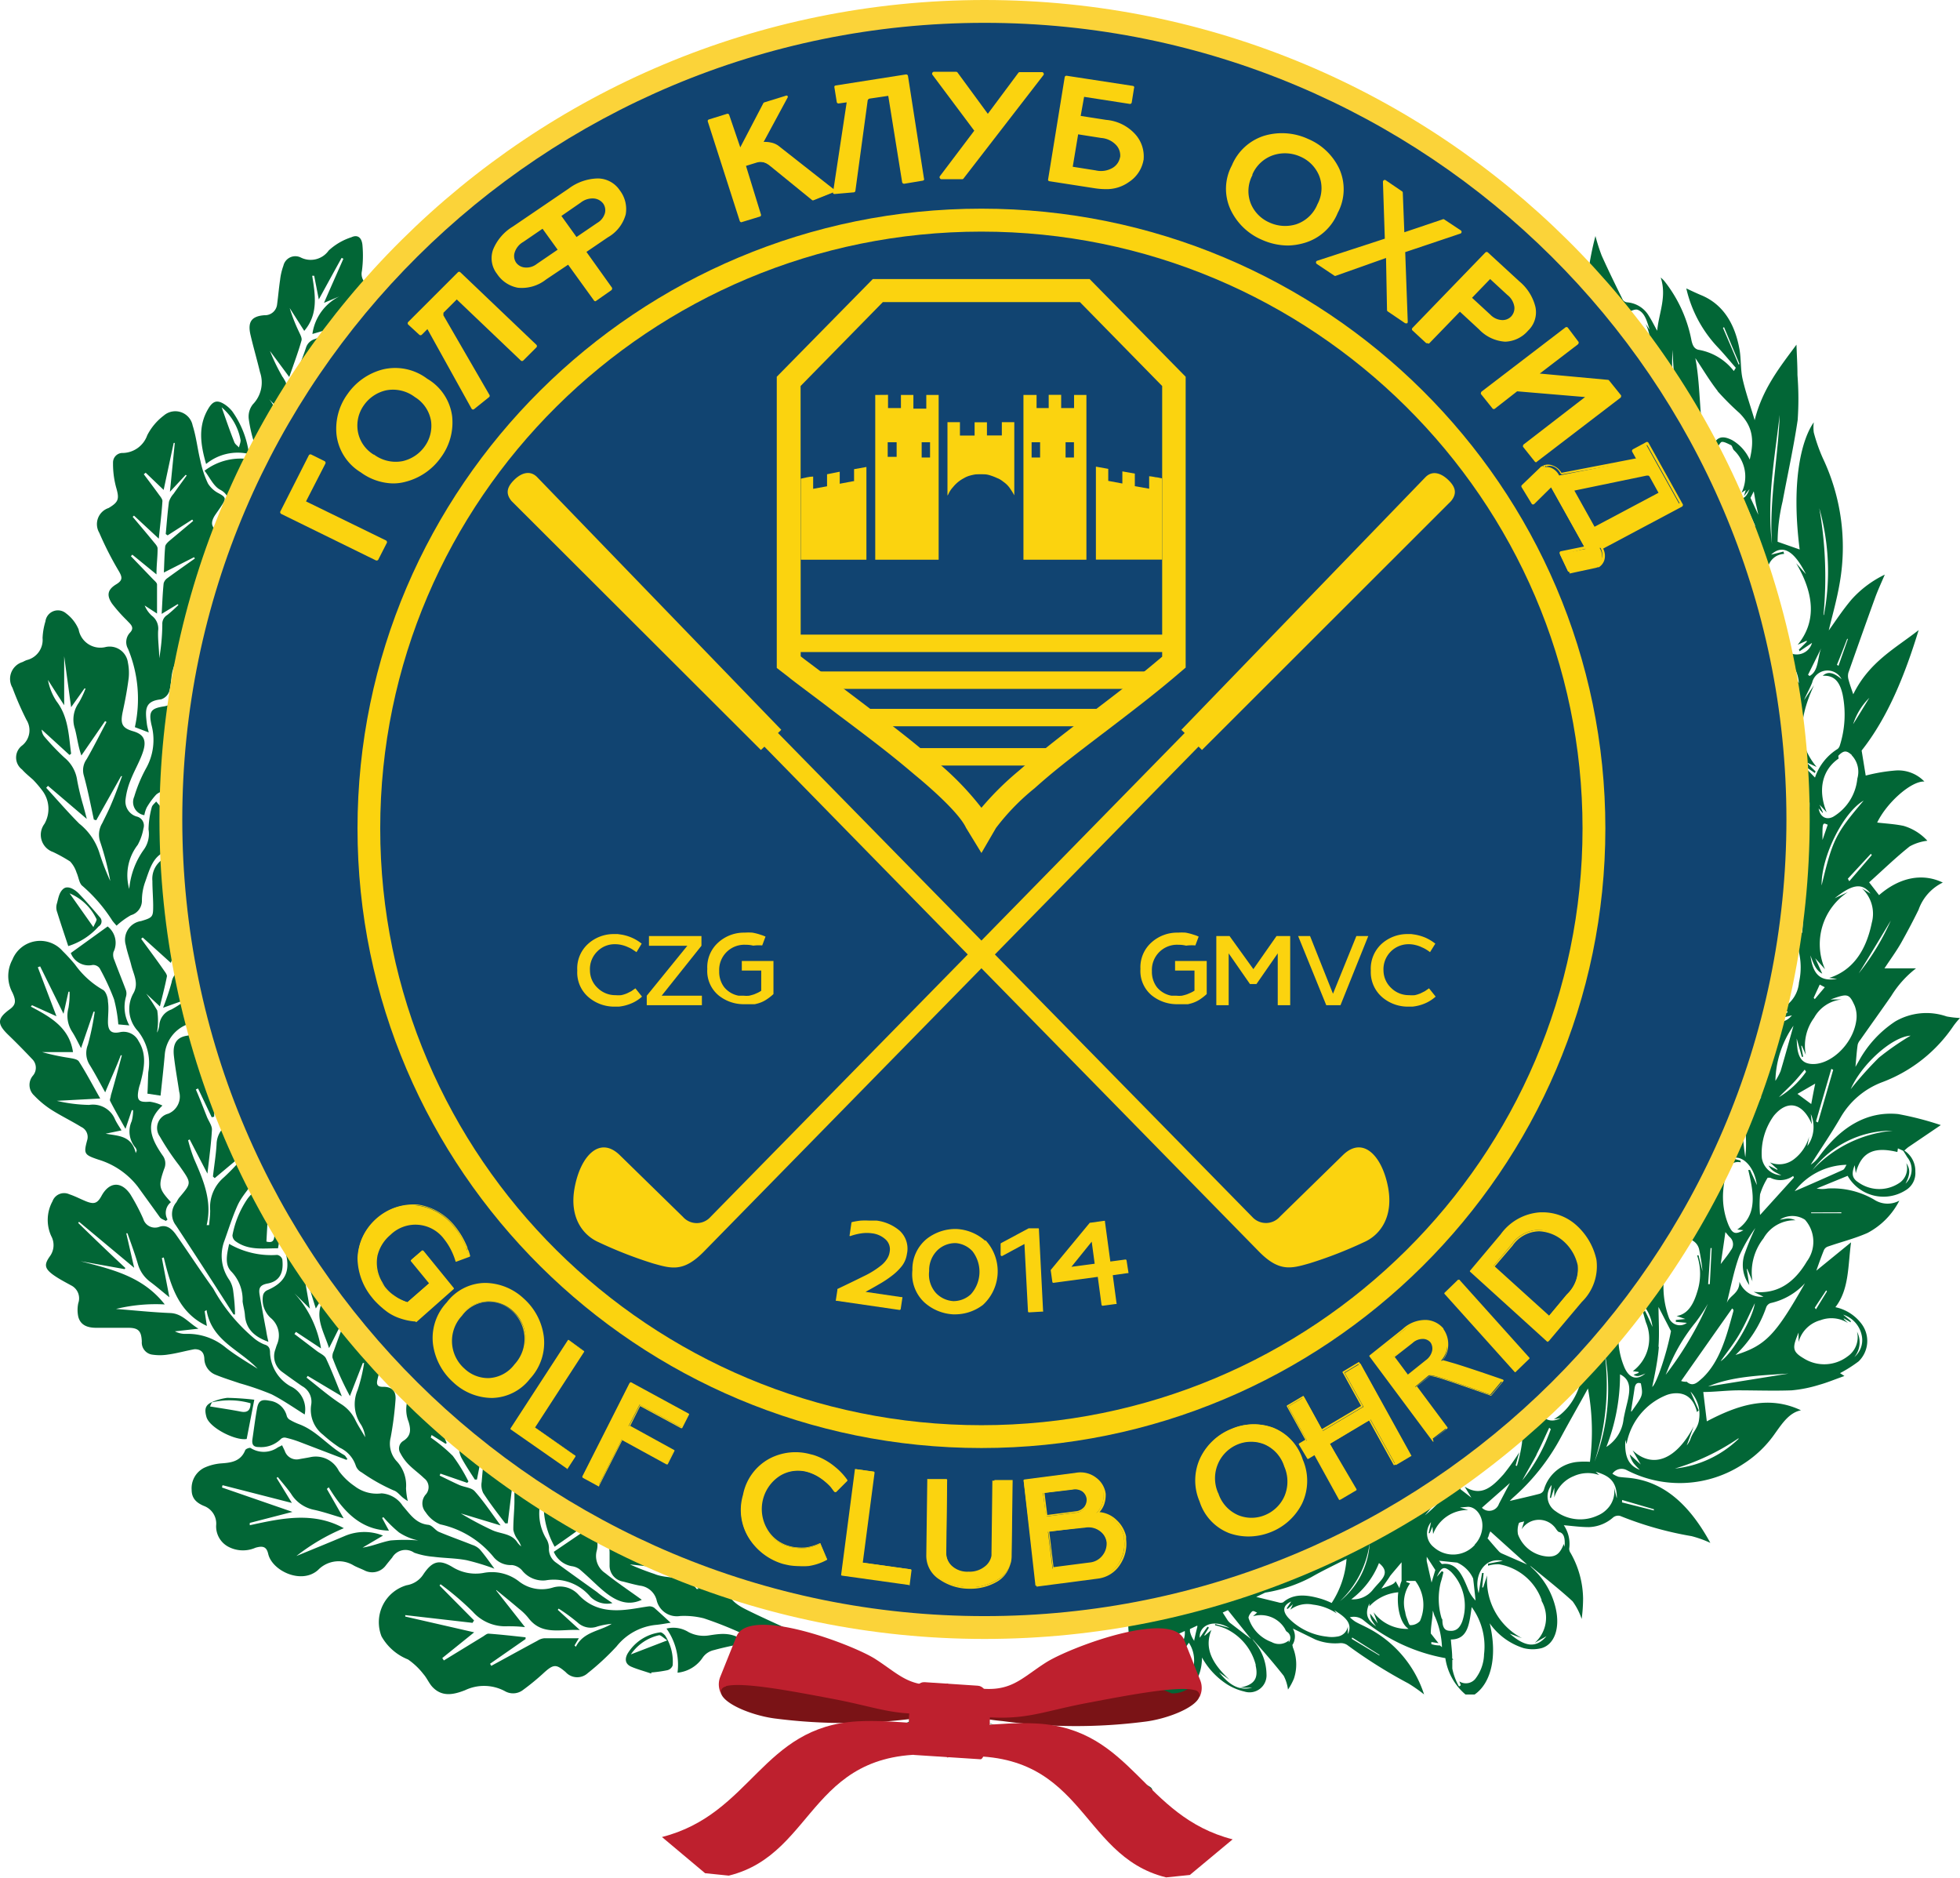 <svg xmlns="http://www.w3.org/2000/svg" viewBox="0 0 177.74 170.25"><defs><style>.cls-1{fill:#7a1316;}.cls-2{fill:#026636;}.cls-3{fill:#114471;}.cls-4{fill:#fbd339;}.cls-5{fill:#fbd30f;}.cls-6{isolation:isolate;}.cls-7{fill:#be202e;}</style></defs><g id="Layer_2" data-name="Layer 2"><g id="Layer_1-2" data-name="Layer 1"><path class="cls-1" d="M94.68,153c3.52.1,13.82-1.88,12.27-4.76.91,2,2,4.2,1.9,5.18a1.32,1.32,0,0,1-.1.46c-.41,1-3,2-5,2.23a49,49,0,0,1-12.81-.06,24.86,24.86,0,0,1-4.41-.82c.15-.22-.46-1,.81-1.13.19,0,6.09-1.13,7.39-1.1Z"/><path class="cls-1" d="M79.48,152.72c-3.52.1-13.82-1.88-12.27-4.76-.91,2-2,4.2-1.9,5.18a1.32,1.32,0,0,0,.1.46c.41,1,3,2,5,2.23a49,49,0,0,0,12.81-.06,26.45,26.45,0,0,0,4.41-.81c-.15-.23.46-1-.81-1.13-.19,0-6.09-1.14-7.39-1.11Z"/><path class="cls-2" d="M170.71,98.11A13.52,13.52,0,0,0,177.16,93a7.33,7.33,0,0,1,.58-.7,8.74,8.74,0,0,1-1.21-.14,5.62,5.62,0,0,0-4.66.45,10.06,10.06,0,0,0-3.26,3.51l-.35.61c.07-.75.11-1.39.2-2a1,1,0,0,1,.22-.42c.94-1.34,1.89-2.66,2.82-4a9.38,9.38,0,0,1,2.25-2.51h-2.86c.56-.85,1.07-1.54,1.51-2.31.56-1,1.09-2,1.58-3a4.33,4.33,0,0,1,2.2-2.47c-1.86-.89-3.93-.47-5.78,1.14L169.5,80c1.23-1.1,2.42-2.26,3.68-3.26a4.35,4.35,0,0,1,1.6-.51,4.71,4.71,0,0,0-2.16-1.35c-.81-.17-1.63-.21-2.39-.3.87-1.81,3.09-3.78,4.28-3.72a3.29,3.29,0,0,0-2.62-1,15.69,15.69,0,0,0-2.7.46l-.37-2.27c2.37-3,3.92-6.83,5.17-10.92-2.1,1.65-4.48,2.87-5.93,5.82-.18-.53-.33-.94-.44-1.37a1.19,1.19,0,0,1,0-.59c.8-2.27,1.6-4.53,2.42-6.79.25-.69.56-1.35.88-2.1a9.66,9.66,0,0,0-3,2.24c-.85,1-1.6,2.16-2.08,2.82.24-1.07.72-2.68,1-4.35a18.82,18.82,0,0,0-1.54-11.27,15.24,15.24,0,0,1-.82-2.33,3.51,3.51,0,0,1,0-.92c-1.05,1.49-2.09,5.15-1.28,11.53l-2-.7a16.12,16.12,0,0,1,.45-3.65c.46-2.46,1-4.9,1.37-7.39A27.82,27.82,0,0,0,163,34c0-.92-.06-1.84-.09-2.75-1.48,2-3.09,4-3.79,6.85-.37-1.26-.81-2.48-1.1-3.76-.19-.85-.12-1.81-.28-2.68-.44-2.44-1.58-4.1-3.43-4.88-.46-.19-.92-.41-1.39-.63a11.49,11.49,0,0,0,2.81,5.29c.58.61,1.12,1.27,1.68,1.91l-.18.29A5.16,5.16,0,0,0,154,31.71c-.37-.1-.51-.4-.61-.84a12.38,12.38,0,0,0-2.47-5.4,3.29,3.29,0,0,0-.32-.31c.57,1.75-.17,3.21-.32,4.83-.27-.48-.49-.94-.75-1.34a2.51,2.51,0,0,0-2-1.24.53.53,0,0,1-.37-.23c-.65-1.32-1.3-2.64-1.91-4a16.72,16.72,0,0,1-.57-1.78,27,27,0,0,0-.89,6.54c-1-1.26-1.95-2.65-3.3-3.26s-2.66-1.08-4.06-1.65l1.09,2.5-.94-.34a7.16,7.16,0,0,0-5.77.18c-.82.39-1.65.75-2.46,1.12,1.75,1,3.45,2.29,5.4,2.55a10.11,10.11,0,0,0-.4,1.65,3.38,3.38,0,0,0,1.33,3,3.92,3.92,0,0,0,2.35.92h.78c-.17,1.62-1.15,1.5-2,1.69l-.7.12c3.12,2.38,6.38,4.3,10,4.9-2.88.38-5.49,2-8.17,2.92a23.1,23.1,0,0,0,12.73,3.52l-.17.85c-3-.53-5.59,1.18-8.16,2.83,2.86.88,5.76,1.67,8.76,1.18l-2,1.21,5,1.85.37,1.68L151.9,58l4.71,3v.12l-5.6.24c1.3,1.21,2.53,2.32,3.73,3.48a3.44,3.44,0,0,1,.74,1c.95,2.09,2.21,3.69,4,4.31a1.31,1.31,0,0,0,1,.06c.47-.22.69.06.9.5.09.19.19.36.34.63a7.38,7.38,0,0,0-.9-.58c-1.68-.79-2.37.72-2.23,2.34a26.09,26.09,0,0,0,.53,2.76l-3.54-2.73a31.74,31.74,0,0,0,4.52,9.69l-1,1-4.43-4.89a60.75,60.75,0,0,0,3,12.75l-.13.18a2.2,2.2,0,0,1-.49-.52c-.49-1-.94-2-1.44-3-.05.82-.11,1.59-.15,2.37-.07,1.77-.24,3.54-.18,5.3.06,2,.34,3.9.52,5.86,0,.06-.08.14-.12.22a2.91,2.91,0,0,0-1.55-1.84,2,2,0,0,1-.94-.9l-1.08-2a36.91,36.91,0,0,0,1.29,14c-.67.12-.8-.34-1-1a33.42,33.42,0,0,0-1.31-3.64c-.42-1-1-1.83-1.5-2.81.05,1.44,0,2.79.16,4.13.14,1.64.37,3.27.62,4.89a4,4,0,0,1,0,1.73,9.91,9.91,0,0,0-.17,1.36,11.91,11.91,0,0,0-2.3-5.17c-.07,2-.14,4.19-.22,6.38-1,.36-1.25,1.44-1.43,2.48l-2.29-4-.1.07v3.57a1.53,1.53,0,0,0-2.29-.17l-.38-1.1a35.09,35.09,0,0,0-2.8,11.53,5.07,5.07,0,0,0-.89-1.08,2.7,2.7,0,0,0-1.05-.26c.33-2.17.67-4.47,1-6.74-2.65,2.79-4.48,6.37-6.16,10.12a1.07,1.07,0,0,0-.62-.18,1.14,1.14,0,0,0-.33.06c0-.06,0-.11,0-.16,0-.91.06-1.82.07-2.73,0-1.07,0-2.14,0-3.11a11.31,11.31,0,0,0-2.07,4.94c-.13.91-.19,1.84-.23,2.77l-.2-.16a1.18,1.18,0,0,0-1.25,0,1.7,1.7,0,0,0-.73,1,2.54,2.54,0,0,0,0,.29,2.09,2.09,0,0,0-.77.71,1.2,1.2,0,0,0-.15.82c-1.43.15-3.71.32-3.68.53a29.4,29.4,0,0,1,3.44,0l.35-.17v0l-.33.15h0c-.68.32-1.48.66-2.31,1a.08.08,0,0,1,0,0l-4,1.82a.14.14,0,0,1,0-.07l-.5.28-2.41,1.11a1.39,1.39,0,0,0-.21-.27,3.53,3.53,0,0,0-.91-.54L117,136.4c-3.9.79-6.87,2.82-9.87,4.84.2-.28.41-.56.58-.85a8.11,8.11,0,0,0,.49-.92q.36-.76.69-1.56c.26-.62.51-1.24.74-1.8a5.91,5.91,0,0,0-3,2.11,17.67,17.67,0,0,0-1.17,2.19c-.15.3-.25.62-.39.92-.06.12-.13.27-.26.32a1.84,1.84,0,0,1-.91.21c-.15,0-.34-.43-.43-.67a3.51,3.51,0,0,1-.1-.77l-.41.24-.65,1.68a2.2,2.2,0,0,1,.42.6c.13.6.21,1.21.28,1.81a.33.33,0,0,1-.2.3c-.69.18-.52,2.69-.39,3.53-5.45,2.47-10.33,3.92-15.12,6-7.94-3.35-17.37-7.47-19.84-8.75-1.54-.8-1.92-1.85-1.52-3.56a6.49,6.49,0,0,0,.11-.66,1.27,1.27,0,0,0-1.19-1.58c-.94-.14-1-.29-.91-1.28a10.63,10.63,0,0,0-.08-2.46A1.76,1.76,0,0,0,62,134.68c-1.13,0-1.43-.29-1.53-1.44,0-.2,0-.4,0-.6q-.27-2.94-3-2.13a2,2,0,0,0-.26.06,1,1,0,0,1-1.17-.32,2.71,2.71,0,0,0-3.72-.17,4,4,0,0,0-1.07,2.72c-.11,1.53.83,2.64,1.39,3.88a21.4,21.4,0,0,0,2,3c0,.08.09.18.16.21.5.2.48.64.48,1.07s0,.63,0,.94a1.46,1.46,0,0,0,1.23,1.5c.51.13,1,.27,1.53.37a1.77,1.77,0,0,1,1.5,1.29,1.88,1.88,0,0,0,2.14,1.46,7.28,7.28,0,0,1,2.14.21,33.85,33.85,0,0,1,8.06,3.94c1.19.78,7.25,2.41,12.23,4.71-5.84,2.58-12,4.84-13.22,5.28a16.12,16.12,0,0,0-2.19,1c-.46.23-.64.57-.25,1.07.68.86.67.73.52,1.78a5.63,5.63,0,0,0,0,.71c.07.05.06-1.26.2.15.82-.52,1.44-2.26,2.24-2.81a155.58,155.58,0,0,1,14.76-7.87c6.73,3.09,14.34,5.77,15.86,6.81.81.55,1.14,4.48,2,5l.2-.15a5.45,5.45,0,0,0,0-.7c-.15-1.06-.64-2,0-2.81.39-.49.35-.69-.11-.93-.71-.37-1-1-1.72-1.27-1.87-.65-8.73-2.76-14.14-5,4.22-2,10.91-3.93,15.35-6v0l.34.37a1.66,1.66,0,0,1-.07-.52l.93-.45a4.48,4.48,0,0,1-.14.88,3.49,3.49,0,0,0,.85,3.31l.75.31c1.58,0,2.72-1.18,2.73-3.26a6.8,6.8,0,0,0,2.33,2.47,5.13,5.13,0,0,0,1.52.62,1.54,1.54,0,0,0,2-1.58,4.65,4.65,0,0,0-1.16-3l-.12-.19c1,1.11,1.94,2.2,2.84,3.34a3.75,3.75,0,0,1,.39,1.25,5.39,5.39,0,0,0,.54-1,4.07,4.07,0,0,0-.1-2.83c0-.09-.08-.22,0-.28a1.44,1.44,0,0,0,0-1.42c.66.31,1.35.66,2.06,1a4.78,4.78,0,0,0,2.23.32,1.08,1.08,0,0,1,.63.16,44.66,44.66,0,0,0,5.55,3.49,13.63,13.63,0,0,1,1.43,1,10.37,10.37,0,0,0-5.27-6.11c-.35-.18-.71-.33-1-.51a3.91,3.91,0,0,1-.46-.37,1.38,1.38,0,0,1,1.27.29,16.18,16.18,0,0,0,7.39,3.41,5.31,5.31,0,0,0,1.83,3.3h.82c1.46-1,2.11-3.38,1.37-6.46a5.94,5.94,0,0,0,3.07,2.25,3.3,3.3,0,0,0,1.65,0c1.17-.35,1.66-1.82,1.28-3.55a7.08,7.08,0,0,0-2.17-3.73,1.63,1.63,0,0,1-.17-.2c1.29,1.07,2.61,2.09,3.86,3.24a5.8,5.8,0,0,1,.82,1.6,14,14,0,0,0,.13-1.86,8.55,8.55,0,0,0-1.13-4.12.68.68,0,0,1-.13-.4,3,3,0,0,0-.49-2.12c.73.06,1.51.17,2.28.17a3.49,3.49,0,0,0,2.2-.88.72.72,0,0,1,.64-.13,31.25,31.25,0,0,0,6.47,1.83,9.94,9.94,0,0,1,1.7.61c-1.77-3.24-4-5.46-7.16-5.87-.38-.05-.77-.06-1.16-.12a2.41,2.41,0,0,1-.56-.28,1,1,0,0,1,1.29-.33,10.44,10.44,0,0,0,10.58-.56,10.08,10.08,0,0,0,2.88-2.77c.66-.92,1.3-1.89,2.35-2.09-3-1.42-5.82-.43-8.54,1l-.32-2.66c1,0,2.07-.14,3.15-.15,1.62,0,3.25.06,4.87,0a12.08,12.08,0,0,0,2.49-.5c.76-.21,1.51-.53,2.29-.8l-.4-.26a12,12,0,0,0,1.69-1.07,2.58,2.58,0,0,0,.26-3.4,4,4,0,0,0-2.37-1.51c1.26-1.61,1.13-3.75,1.42-5.88l-3.15,2.57c.17-.48.41-1.17.68-1.84a.61.61,0,0,1,.35-.34c1.2-.42,2.43-.72,3.61-1.24a6.8,6.8,0,0,0,2.89-2.93,2.23,2.23,0,0,1-2.3-.1,7.49,7.49,0,0,0-4.2-1,2.8,2.8,0,0,1-1,0l2.81-1.15a3.74,3.74,0,0,0,5.24,1.32,1.8,1.8,0,0,0,.9-1.69,2.2,2.2,0,0,0-1-1.92c.12-.11.24-.22.36-.31l2.95-2a28.17,28.17,0,0,0-3.87-1c-2.84-.28-5.2,1.17-7.16,3.84a2.75,2.75,0,0,1-.77.75c.91-1.43,1.86-2.82,2.72-4.3A7.34,7.34,0,0,1,170.71,98.11Zm-107.5,46c-1-1.37-2.61-.87-3.88-1.41a22.36,22.36,0,0,1-2.21-.86l4,.45c-.63-.67-1.22-1.22-1.7-1.85a3.23,3.23,0,0,0-2.63-1.45,7.87,7.87,0,0,1-1.84-.54l0-.24,2.7.46.09-.14c-.85-.94-1.17-2.31-2.52-2.87a5.57,5.57,0,0,1-1.65-1.28l2,1c-.54-1.09-1-2-1.5-3l.15-.09c.64,1,1.29,1.95,2,3.1.18-.91.32-1.65.46-2.41a9.38,9.38,0,0,1,0,1.76,2.38,2.38,0,0,0,.61,2.14c.39.44.71.94,1.21,1.6.3-1.71.56-3.21.83-4.72h.07c-.12,1.52-.2,3-.38,4.56a1.34,1.34,0,0,0,.29,1.21c.75.83,1.45,1.7,2.26,2.65a24.75,24.75,0,0,0,.6-5.33h.17c0,1.67.06,3.35,0,5a1.94,1.94,0,0,0,.68,1.82,2.81,2.81,0,0,1,.33.4C63.28,144.05,63.22,144.08,63.21,144.06Zm6.28,19.45a5.52,5.52,0,0,0-.36-.92c-.31-.52-.08-.67.38-.85,2-.78,4-1.61,5.94-2.42q.48-.19,1-.42l.86-.38C74.71,160.22,71.75,161.21,69.49,163.51Zm27.22-4.61c.32.15.64.29,1,.42,2,.81,3.95,1.64,5.94,2.42.45.18.69.33.38.85a6.49,6.49,0,0,0-.37.92c-2.25-2.3-5.22-3.29-7.78-5ZM147.1,136l2.88.84,0,.11-2.89-.73Zm26.16-42.1a24.63,24.63,0,0,0-2.88,2,33.25,33.25,0,0,0-2.55,2.85C168.8,96.51,171.57,94,173.26,93.9Zm-4.93-1.34c-.32,2.2-2.45,4.1-4.15,3.9-.67-.08-1-.46-1.16-1.22a8.73,8.73,0,0,1-.09-1.08l.47,1.66.12,0-.18-1h.06l.36.83a4.26,4.26,0,0,1,.75-3.37A3.24,3.24,0,0,1,167,90.62h-1c1.56-.56,1.68-.55,2.19.57A2.64,2.64,0,0,1,168.33,92.56Zm-5.77,5.68c.38-.39.73-.83,1.1-1.26l.12.2a8.11,8.11,0,0,1-2.46,2.3C161.72,99.05,162.15,98.67,162.56,98.24ZM161,98a9.06,9.06,0,0,1,1.64-5c-.34,1.2-.74,2.67-1.17,4.12A5.63,5.63,0,0,1,161,98Zm2.27-13.42a6.53,6.53,0,0,1-.52-1c-.52-1.52-1-3.06-1.45-4.41.27.16.7.39,1.11.67a1.1,1.1,0,0,1,.47.53c.23.93.45,1.89.6,2.86a7.76,7.76,0,0,1-.06,1.35Zm1.2,5.89.55-1.2.46.24-.91,1.08Zm7.09-7.22a22,22,0,0,1-3,5C169.62,86.54,170.59,84.92,171.57,83.29Zm-1.9-2.21-.81-.49a3.13,3.13,0,0,1,.89,3.12c-.54,2.64-1.81,4.35-3.87,5l.72.08c-1.47.27-2.2-.36-2.41-2.12.26.73.5,1.37,1.07,1.65l-.64-1.4.89,1a5.65,5.65,0,0,1,2.08-7l-1.2.56C168,80.15,168.89,80,169.67,81.08Zm0-3.63.08.12L167.7,79.9l-.13-.23ZM169,72.59c-2.53,3-2.79,3.46-3.81,7.69C165.15,77.69,167.14,73.67,169,72.59Zm-3.26,2.2-.47,1.37C165.26,74.56,165.26,74.55,165.77,74.79Zm3.82-11.59c-.5.82-1,1.64-1.51,2.46A5.89,5.89,0,0,1,169.59,63.2Zm-1.65,5.27a2.17,2.17,0,0,1,.52,2.12,4.53,4.53,0,0,1-2.2,3.47c-.63.32-1.18,0-1.31-.76l.38.42,0-.09-.3-.67.65.69c-.84-2.05-.39-3.86,1.08-4.87,0-.1-.05-.24,0-.28C167.22,68,167.48,68.05,167.94,68.47Zm-.42-10.58.08.06c-.28.8-.57,1.61-.85,2.42l-.14-.1C166.91,59.48,167.21,58.69,167.52,57.89ZM167,61.58c-.74-.63-1.25-.72-1.71-.31,1-.05,1.53.46,1.81,1.72a9.23,9.23,0,0,1-.26,4.61.65.65,0,0,1-.19.3,4.91,4.91,0,0,0-2.06,2.6l-1.16-1.19,0,0,1.15.78.06-.15-.71-.7,0-.07.81.37c-1.67-2-1.73-4.16-.24-7.41l-.9,1.35c.22-.55.5-1,.73-1.58A1.43,1.43,0,0,1,167,61.58Zm-1.64-5.82a36.07,36.07,0,0,0-.38-9.68A21.09,21.09,0,0,1,165.4,55.76Zm-.2,3c-.36.84-.21,2.07-1.06,2.53l-.14-.11Zm-3.76-21.6c-.08,4.07-1,8.06-.71,12.17C160.19,45.19,161,41.19,161.44,37.16Zm-1.09,14.36a1.57,1.57,0,0,1,1.48-1.3l-.06-.21-1.12.28c1.09-1,2.12-.29,3.16,1.77l-.89-1c1.72,2.92,1.79,5.39.14,7.4l.82-.37,0,.1-.71.71.06.15,1.13-.76a1.44,1.44,0,0,1-2.25.76l.07-.07.08-.09A7,7,0,0,1,160.12,54,8.46,8.46,0,0,1,160.35,51.52Zm2.18,15.16L159.21,62l3.67,1.68C162.75,64.79,162.64,65.76,162.53,66.68Zm.14,1.09-.12.12-.85-1.3.13-.16Zm-5.4-8.95a10.08,10.08,0,0,1,5.89,4.12A14.09,14.09,0,0,0,157.27,58.82Zm1.84-1a.56.56,0,0,1,.52,0c.73.54,1.43,1.18,2.19,1.63a3.39,3.39,0,0,1,1.35,2.49A14,14,0,0,0,159.11,57.77ZM156.65,51c0-.68-.06-1.28-.09-1.91.84.31,2.62,3.08,2.59,4.1Zm2.4,3.22-3.84-1.81C156.42,51.2,158.06,52.92,159.05,54.21Zm-.74-9.79-.16.55.5-.63c-.33.87-.68,1-1.29.72a4,4,0,0,1-1.9-3.56,2.58,2.58,0,0,1,.59-1.39c.15-.17.62.1.92.24.12.06.15.35.27.46a3.3,3.3,0,0,1,.69,3.85Zm.89,3.31-1.75-2,.82-.09Zm.25,8.4.14-.12.59,1.27C159.51,57.25,159.43,56.74,159.45,56.13ZM157,46.92a9.1,9.1,0,0,1,2.71,3.33Zm2.23-1.25c.08.34.15.67.22,1l0,0-.71-1.53.3-.59Zm-3-15.93.11-.08L157.74,33l-.07.06C157.19,31.92,156.72,30.83,156.25,29.74Zm-.48,5.72a24.29,24.29,0,0,0,2,2c1.14,1.16,1.38,2.33.92,4.21a3.92,3.92,0,0,0-1.6-1.77c-.47-.23-1-.41-1.41,0a6.42,6.42,0,0,0-.87,1.3c-.74-2.79-.52-6-1.05-8.73C154.35,33.36,155,34.48,155.77,35.46Zm-4.07-3.93c.08,5,1.29,9.34,4,12.92A18,18,0,0,1,151.7,31.53Zm2.24,14.81-2.54-1.18C152.24,45.46,153.22,45.27,153.94,46.34ZM150.3,33.9a18.85,18.85,0,0,0,3.21,8.57c-1-.93-1.91-1.85-2.82-2.82a1.73,1.73,0,0,1-.35-.89c-.13-1-.17-2.11-.33-3.15A1.86,1.86,0,0,1,150.3,33.9Zm-4-4.21a2.66,2.66,0,0,1,.6-1,2.54,2.54,0,0,1,.88-.45c.24-.09.52-.23.74-.15.65.26.84,1.07,1.07,1.8l-.36-.53a4.5,4.5,0,0,1-.75,5l.68-.26v.07l-.61.54,0,.1,1-.51c-.75.92-1.19.94-2.13.19A4.73,4.73,0,0,1,146.26,29.69Zm-.75,3a5.08,5.08,0,0,0,1.63,2.45,8.85,8.85,0,0,1,2.15,2.94l-1.13-.6a2,2,0,0,1-.6-.32A13.4,13.4,0,0,1,145,33.64ZM142,29.2c0-.24.13-.59.26-.66a1.23,1.23,0,0,1,1.67.35A4.76,4.76,0,0,1,145,32.36c-.06,1-.36,1.29-1.14,1.22l.64-.26v-.11H144l.47-.26a1.62,1.62,0,0,1-1.65-1,14.42,14.42,0,0,1-.7-2l0,.4A4.77,4.77,0,0,1,142,29.2Zm.62,3.92,0,.05c-.59-.37-1.18-.72-1.76-1.11a.66.66,0,0,1-.24-.38,7.31,7.31,0,0,1,0-.94Zm-2.33-5.8a18,18,0,0,1,1.37,2.19l-.18.13-1.29-2.23Zm-6.79-.89a8,8,0,0,1,4.78,1Zm1.23,6c-.92-1.13-.91-3,.08-3.73a5.6,5.6,0,0,1,1.62-.53v.07l-1.09.5,0,.18a2.27,2.27,0,0,1,2.67.19A3.56,3.56,0,0,1,139.48,32l.19-1.1.09,0v1.21h.12l.17-1.71a5.62,5.62,0,0,1,.11.59A2,2,0,0,1,139,33.27,3.53,3.53,0,0,1,134.75,32.39ZM148,45.13a3.55,3.55,0,0,1-2.38,1.28l1.92-1.08-.1-.26-.29.22a3.83,3.83,0,0,1-4,.41,1.19,1.19,0,0,1-.82-1.05,1.68,1.68,0,0,1,.6-1.57,5,5,0,0,1,1.5-.71c1.29-.39,2.47.34,3.06,1.84l.06-.81h.07l.18.84c.23-.9.09-1.34-.74-2.34a7.11,7.11,0,0,1,.71.44A1.85,1.85,0,0,1,148,45.13Zm-3.4-7a1.21,1.21,0,0,1-.25-.21,3.68,3.68,0,0,1-3.15,1.28A3.26,3.26,0,0,0,144,37.6c-.15.07-.21.07-.23.11-1,1.37-3.66,1.35-4.85.2a1.93,1.93,0,0,1-.59-2.06c.16-.56.3-1.12,1-1.27a3.71,3.71,0,0,1,2-.25,3.05,3.05,0,0,1,2.36,2.49v-1l.1,0L144,37a3.14,3.14,0,0,0-1-3c1.52.75,1.95,2,1.42,3.73a13.2,13.2,0,0,1,5.69,2.9.17.17,0,0,1-.14,0C148.19,39.83,146.39,39,144.59,38.11Zm2.51,12.28c1.34-.41,2.54-.49,2.85-.21Zm2.58-8.16,0-.12,1.7.57-.06.23Zm1.42,8a4.54,4.54,0,0,1-.58-1.07c-.33-.78.33-2.51,1-2.45l1.44.15v0l-.88.05a3.6,3.6,0,0,1,3.38,3.91c.11-.3.21-.61.34-1,0,.16,0,.27,0,.38s0,.47-.08.7l.1,0,.36-1.3c.09,1.34-.15,1.75-1.23,2A3.69,3.69,0,0,1,151.1,50.25ZM156,57.94a6.13,6.13,0,0,1-1.64-1.08,1.67,1.67,0,0,1-.15-1.9c.11-.29.48-.43.75-.56s.34.11.5.08a2.39,2.39,0,0,1,2,.39,2.59,2.59,0,0,1,1.09,2.29l.26-1,0,.95a2.36,2.36,0,0,0,.16-.39c0-.23.05-.47.09-.75.13.81-.08,1.68-.44,1.79A3.71,3.71,0,0,1,156,57.94Zm3.82,11.75,1.11-.63-.05-.14-1,.31.79-.74c-2.3.39-3.6-1.28-4.68-3.5.12.37.23.75.35,1.12-.2-.29-.28-.69-.47-.93a2.55,2.55,0,0,1-.32-2.36,4,4,0,0,1,.71-1.13l.11.13a1.66,1.66,0,0,0-.73,1.82c.31-1.19.86-1.61,1.83-1.38,2,.47,3.72,3.14,3.8,5.75a2.22,2.22,0,0,0,0,.33l.22-.73C161.42,69.34,160.57,70,159.79,69.69Zm1.82,0A33.76,33.76,0,0,1,164,72.46a.79.79,0,0,1,.1.42c0,.53-.06,1.05-.09,1.65C163.2,72.88,162.4,71.31,161.61,69.73Zm-2.18,2.59a4.21,4.21,0,0,1,.72-1.06h-.52c.45-.24,1.3-.14,1.47.23.31.66,1,.87,1.1,1.82s.57,1.55.74,2.36a3.47,3.47,0,0,1-.37,2.89l.59-.31,0,.09-.55.65,0,.09a2.65,2.65,0,0,0,.52-.29,4.39,4.39,0,0,0,.45-.53c-.32,1-.88,1.34-1.55.95-.17-.1-.28-.39-.44-.55a8.51,8.51,0,0,1-2.28-4.86A3.49,3.49,0,0,1,159.43,72.32Zm.34,6.69.1-.09q1,2,2,4l-.13.12Zm-.66,7.76a3.34,3.34,0,0,1,1.17-2.64,4.42,4.42,0,0,1,1.26-.4,1.58,1.58,0,0,0-1.74.14,1.55,1.55,0,0,1,1.93-.24c.87.39,1.05,1.47,1.43,2.36l-.35-.56a6.17,6.17,0,0,1,.3,3.68,2.92,2.92,0,0,1-2,2.54l.05.17.91-.08,0,.09-1,.43,0,.18,1.4-.34c-.72.86-1.61.72-2.33-.24A7.26,7.26,0,0,1,159.11,86.77Zm1.35,9.68V93.09A7.77,7.77,0,0,1,160.46,96.45ZM156.07,94a1.87,1.87,0,0,1,1.29-1.58l-.81.09c.9-.64,1.65-.24,2.59,1.59l-.8-.88-.09.13a5.34,5.34,0,0,1,.32,6.36l.75-.42,0,.07-.76.77.07.15,1.1-.85c-.1.17-.19.36-.3.51-.39.54-1.26.76-1.58.39a7.19,7.19,0,0,1-1.86-4A9.33,9.33,0,0,1,156.07,94Zm3.85,23.57a2.12,2.12,0,0,1-2.18-1.36c0,1.1-.87,1.2-1.15,1.93.37-1.45.66-3,1.15-4.31a14.66,14.66,0,0,1,1.44-2.49,23.62,23.62,0,0,0-1,2.44,3.11,3.11,0,0,0,.45,2.73l-.23-1.45h.05l.47,1.12a5,5,0,0,1,1-3.9,3.23,3.23,0,0,1,2.9-1.64,1.63,1.63,0,0,0-.65-.16c-.22,0-.44.06-.77.11a2.09,2.09,0,0,1,2.28,0,3,3,0,0,1,.18,3.77c-1.18,2-2.73,3-4.83,2.77Zm-.78.55c-.18,1.44-2.11,4.7-3.11,5.3.52-.74,1.16-1.53,1.69-2.43S158.68,119.08,159.14,118.15Zm-1.32-12.9-.75-.2c1-.34,2.06.87,2.25,2.43-.19-.43-.4-.9-.62-1.37h-.16c.47,2,.9,4.09-1,5.4l.56.06c-.73.42-1,.33-1.36-.49a6.71,6.71,0,0,1-.46-3.21,7.43,7.43,0,0,1,.37-1.77,1,1,0,0,1,1.21-.68Zm.21-4.18a11.53,11.53,0,0,1,.24,3.89A24,24,0,0,1,158,101.07Zm-1.57,10.67c.17.18.28.35.42.47a.86.86,0,0,1,.08,1.18c-.25.41-.55.76-.92,1.25C156.2,113.55,156.33,112.67,156.46,111.74Zm3.15-1.55a10.4,10.4,0,0,1,0-1.87,6.44,6.44,0,0,1,.69-1.51s.16,0,.23,0a2,2,0,0,0,2.08-.16l.07.15Zm-6.89-6.27a7.23,7.23,0,0,1,.11-2,1.35,1.35,0,0,1,1.13-1.19h-.89a1.08,1.08,0,0,1,1.6.18,13.18,13.18,0,0,1,1,1.13l.31.91-.83-1.31-.11.09a10.46,10.46,0,0,1,.38,1.24,14.28,14.28,0,0,1,.39,2.5,2.59,2.59,0,0,1-.86,2.19l.69-.13-.6.47,0,.09.61-.09v.19c-.29,0-.62.12-.85,0a3.6,3.6,0,0,1-1.07-1.06A7.3,7.3,0,0,1,152.72,103.92Zm2.33,12.54h-.15c.08-1.09.15-2.18.22-3.27l.1,0C155.16,114.28,155.11,115.37,155.05,116.46Zm0,1.39a31.56,31.56,0,0,1-4,6.83c.17-.41.32-.83.51-1.21a16.13,16.13,0,0,1,2.19-3.53A15.48,15.48,0,0,0,155.08,117.85Zm-1.74-5.72h-1.41A1,1,0,0,1,153.34,112.13Zm-2.47,3.94a5.79,5.79,0,0,1,1-3.17,1.24,1.24,0,0,1,2.24.39,17.42,17.42,0,0,1,.31,2h0l-.36-1.44-.13,0a5.3,5.3,0,0,1,0,3.34c-.34,1.13-.86,2-1.86,2.16l.79.27-.86.09v.17l1,.09a1.05,1.05,0,0,1-1.62-.45A8.19,8.19,0,0,1,150.87,116.07Zm-.44,6.06c.09-1.26,0-2.55,0-3.6l1.13,2.19c-.39,2.08-1.33,4.8-1.7,5.06C150.06,124.63,150.33,123.39,150.43,122.13Zm-3.54-2.23c.22-1.4.61-1.75,1.78-1.63a4.2,4.2,0,0,0-.64-.34,2.24,2.24,0,0,0-.52,0c1.05-.43,2.19.77,2.37,2.41-.2-.45-.44-1-.68-1.47L149,119c.09.31.17.63.27.93a3.7,3.7,0,0,1-1.2,4.39l.52.07v.09l-.45.17a.64.64,0,0,0,.49.1,4.2,4.2,0,0,0,.58-.22c-.76.64-1.44.45-1.88-.5A7,7,0,0,1,146.89,119.9Zm1.05,8.06c.11-.72.22-1.38.31-2,.06-.47.25-.62.58-.5C149,126.52,149,126.52,147.94,128Zm-2.5-5.84a18,18,0,0,1-.81,10.43A22.38,22.38,0,0,0,145.44,122.12ZM144,125.89a21.23,21.23,0,0,1,.18,6.65,6.6,6.6,0,0,0-1,0A3.49,3.49,0,0,0,140,135.1a.6.6,0,0,1-.39.34c-.87.23-1.75.42-2.7.65.13-.14.22-.23.32-.32a19.55,19.55,0,0,0,4.35-5.51C142.37,128.79,143.19,127.38,144,125.89ZM135.08,139l0,0,.07-.15,3.33,3-2.29-1a.83.83,0,0,1-.3-.23c-.34-.37-.66-.75-1-1.15C135,139.34,135,139.18,135.08,139Zm-.68-2.31,2.53-2.23c-.3.55-.65,1.23-1,1.89A.93.93,0,0,1,134.4,136.72Zm5.42-9.42.92.69c-1.29-2.47-.66-4.66.26-6.87l-.64,1c.21-.53.54-1,.72-1.49.35-1,1.45-1.52,2-1l-1.12.08,0,.23c.93-.2,1.46.4,1.68,1.47a6,6,0,0,1,.12,1.89c-.28,2.31-1,4.29-2.85,5.41l.62-.1c-1.06.55-1.83,0-2.05-1.16l.92,1,.07-.12Zm-.48,4.6c.41-.78.77-1.61,1.15-2.42l.14.13a15.48,15.48,0,0,1-2.58,4.64C138.46,133.45,138.92,132.7,139.34,131.9Zm-3.81-2a1.89,1.89,0,0,1,1.25-.34c.38.05.71.46,1.14.77a3.71,3.71,0,0,0-.67-1.07,2.44,2.44,0,0,0-1.05-.24c1.16-.51,1.94.23,1.82,1.84a14,14,0,0,1-.46,2.09l-.12-.05c.11-.4.22-.8.34-1.2a21.77,21.77,0,0,1-1.43,2c-1,1.11-2,2.09-3.53,1.12l.61,1-1-.77a10.54,10.54,0,0,1,.31-1.5A7.22,7.22,0,0,1,135.53,129.88Zm-4.73,17c0-.06-.06-.11-.08-.17a6.21,6.21,0,0,1-.07-3.23c.1-.3.17-.62.25-.93l-.15-.09-.45.51c.41-.89.66-1,1.3-.43a4.41,4.41,0,0,1,1,4.49c-.26.67-.63.92-1.25.83C130.92,147.79,130.8,147.38,130.8,146.87Zm0-5.06c-.09,0-.19-.18-.3-.3l1.64.17a2.87,2.87,0,0,1,1.45,1.44c.08.66.15,1.32.22,2a3.24,3.24,0,0,1-.69-1.06C132.6,142.79,132.08,141.62,130.77,141.81Zm2.95-1.75a2.64,2.64,0,0,1-3.73.22,1.6,1.6,0,0,1-.25-2.27l-.21,1,.09,0,.25-.59.06.67a3.34,3.34,0,0,1,3.19-2.18l-.75-.23.72-.06c.71,0,1.33.79,1.31,1.74A2.51,2.51,0,0,1,133.72,140.06ZM126.91,144l-.35-.64c-.12.26-.39.36-1.29.68.27-.39.52-.73.75-1.08,0-.05.54-.66,1.08-1.31l0,.06v1.63h0A2.84,2.84,0,0,0,126.91,144Zm2.13-6.41c1-1.15,2-2.31,3-3.46A12.19,12.19,0,0,1,129,137.56Zm-1.51,5.85v-.1h.82a3.61,3.61,0,0,1,.42,3.63,1.14,1.14,0,0,1-.89.38c-.11,0-.24-.48-.35-.75a2.84,2.84,0,0,1-.1-.44,3.08,3.08,0,0,1,.44-2.6Zm1.85-1.9v-.39l.78,1.2c-.13.43-.24.78-.34,1.14Zm.11-8.91s0,.06,0,.1a.29.29,0,0,1,0,.09h0l0,0c0-.56,0-1.12.08-1.67C129.49,131.65,129.49,132.13,129.49,132.6ZM118.91,143c1-.58,2.11-1.1,3.2-1.66a8.4,8.4,0,0,1-1.35,4,6.91,6.91,0,0,0-.93-.37c-1.28-.38-2.51-.53-3.47.31a.63.63,0,0,1-.44,0l-2-.49.81-.39A13.54,13.54,0,0,0,118.91,143Zm-13,1.47c-.49-.66-.44-1.13.29-1.41l-.43.51.08.06.36-.25-.09.41a3.51,3.51,0,0,1,3.26-.13L106.44,145A2.68,2.68,0,0,1,105.9,144.45Zm3.52-.83-.51-.34.67.24h0Zm1.92,2.35,2.09,2.61-1.89-1.45a1.23,1.23,0,0,1-.22-.24l-.45-.7Zm4.14-5.11-.22.1a1.14,1.14,0,0,0-.15-.23,3.74,3.74,0,0,0-.91-.53A1.7,1.7,0,0,1,115.48,140.86Zm-5.53.71a5.36,5.36,0,0,1,3.42-1.11,2.92,2.92,0,0,1,1.24.28,1.24,1.24,0,0,1,.4.33L110.76,143a3.12,3.12,0,0,1-1-.68l.32.82-.76-.83A4.33,4.33,0,0,1,110,141.57Zm-.8,0a10,10,0,0,1-3.5.91ZM107.5,139a5.71,5.71,0,0,1-1.93,3A8.57,8.57,0,0,0,107.5,139Zm-2,6.46-.42.19c0-.33,0-.67,0-1.06C105.22,144.87,105.35,145.15,105.46,145.41Zm-1-1.65.1,0c-.07.69-.14,1.37-.2,2.05h-.12Zm-.47-.19c-.19.42-.37.83-.56,1.23l-.08,0c-.09-.57-.17-1.13-.26-1.74Zm-.83,2-.28-.19.06-.15c.18.06.43.07.55.19a1.55,1.55,0,0,1,.39.71l-1.7.77A1.33,1.33,0,0,1,103.2,145.55Zm4.24,2.26a1.83,1.83,0,0,1-.64,1.57,1.15,1.15,0,0,1-1.34,0,.57.57,0,0,1-.37-.48Zm.53,4a1.91,1.91,0,0,1-1.27,1,1.61,1.61,0,0,1-1.37-.42l0,.25h-.17c-.08-.4-.29-.85-.19-1.18.06-.18.12-.39.17-.59s.17-.66.25-1c1.46.63,1.89-.24,2.42-1A2.9,2.9,0,0,1,108,151.79Zm.33-3.1a2.34,2.34,0,0,1-.39-.87c0-.07,0-.14,0-.21l.66-.31a.28.28,0,0,1,0,.15C108.48,147.87,108.39,148.28,108.3,148.69Zm5.57,2.24c.27,1.21-.16,1.75-1.44,2l1.13,0c-1.1.28-2-.13-3-1.39l.93.66c-1.46-1.37-2.35-2.78-1.63-4.51l-.58.5-.08,0,.43-.71-.13-.08-.7,1c-.09-1.08,1.19-1.76,2.69-.89l-1.3-.35,0,.11a5.44,5.44,0,0,1,.94.3A5,5,0,0,1,113.87,150.93Zm3-2.1,0,0v-.18a1.38,1.38,0,0,1-1.56.14,3.41,3.41,0,0,1-2.09-2.19c0-.17.15-.4.29-.55s.29,0,.49.07l-.37.33a2.55,2.55,0,0,1,2.91,1.17.61.61,0,0,0,.15.23A.64.64,0,0,1,116.92,148.83Zm5.75-.45,2.47,1.57,0,.06-2.51-1.51Zm-.39-.32v-.68a1.12,1.12,0,0,1-1,.92,2.77,2.77,0,0,1-.91,0,5.7,5.7,0,0,1-3.44-1.65c-.61-.64-.56-1.19.21-1.53l-.41.62.09.05.48-.43,0,0-.24.5a2.54,2.54,0,0,1,2.06-.46,4.74,4.74,0,0,1,2.15.8l-.22-.29C121.92,146.56,122.65,147.13,122.28,148.06Zm-1.11-2.62a8.92,8.92,0,0,0,3.09-5.64h0A7.32,7.32,0,0,1,121.17,145.44Zm1.3-.44a7.55,7.55,0,0,0,2.63-3.37c.9.72.47,1.26,0,1.79-.21.23-.42.46-.61.7A2.28,2.28,0,0,1,122.47,145Zm2.52,2.1-.69-.89a1.21,1.21,0,0,0,.15.6,4.82,4.82,0,0,0,.39.56c-.88-.62-1-1.2-.61-2.08v.26a4.06,4.06,0,0,1,2.62-1.27c-.15,1.19.13,2.72.86,3.26l.07.06a3.8,3.8,0,0,1-3.17-1.51Zm5.64,2q-.39,0-.78-.12c0-.06,0-.13,0-.19l.65.1c-.24-.29-.47-.59-.7-.88,0-.7.17-1.38.18-2.06.09.18.11.39.2.54a7.53,7.53,0,0,1,.63,2.71v.06Zm4,.77a3.8,3.8,0,0,1-.81,2.28,1.11,1.11,0,0,1-1.43.21l.13.35-.16.11a5.32,5.32,0,0,1-.61-1.63c0-.26,0-.53,0-.8h.09l-.1-.12v-.06c0-.54-.08-1.08-.12-1.65,1.59,0,1.67-1.49,1.89-2.94A6.06,6.06,0,0,1,134.59,149.89Zm5.21-4.82a3.05,3.05,0,0,1-.62,3.82l1.07-.61c-.93,1.09-1.91,1-3.33-.23l1.11.41a5.94,5.94,0,0,1-3.16-5.69l-.36,1.09h-.09l.13-1.31-.14,0c-.11.63-.22,1.26-.31,1.83-.47-1.54.48-3.32,2.19-2.93l-1.34.26,0,.18a3.1,3.1,0,0,1,1-.13A5,5,0,0,1,139.8,145.07Zm2.09-4.94s0,0,0,.06l-.07-.27c-.33.85-.68,1.15-1.4,1.14a3.08,3.08,0,0,1-2.75-2,1.92,1.92,0,0,1,.07-1c0-.11.29-.12.49-.19l-.23.72a1.86,1.86,0,0,1,3.14,0c.07.09.15.21.23.24C141.87,139,141.92,139.54,141.89,140.13Zm4.73-4.37c-.09-.34-.17-.67-.25-1a2.25,2.25,0,0,1-.63,2,2.48,2.48,0,0,1-.85.58,3.75,3.75,0,0,1-3.81-.39,1.61,1.61,0,0,1-.36-2.38c-.05.38-.1.78-.16,1.17l.1,0,.3-.93,0,0,0,.89a3,3,0,0,1,1.76-1.93,3.08,3.08,0,0,1,2.31-.1l-.32-.3C145.73,133.75,146.62,134.16,146.62,135.76Zm.62-7.15a3.41,3.41,0,0,1-1.56,2.51,17.88,17.88,0,0,0,1.24-6.58c1.1.53.89,1.59.63,2.67C147.44,127.68,147.33,128.14,147.24,128.61Zm1.56,4.1-1-.91a2.16,2.16,0,0,0,.36.81,6,6,0,0,0,.56.59c-1-.38-1.41-1.14-1.32-2.72l.11.39a5.92,5.92,0,0,1,3.62-4.45,2.54,2.54,0,0,1,1.09-.16c.82.07,1.41.6,1.68,1.7l.16-.16-.75-1.7a3,3,0,0,1,.78,2.51c-.07.77-.6,1.18-.8,1.85a2.2,2.2,0,0,1-.32.52l.63-1.72c-1.56,3-3.7,3.89-5.54,2.17Zm8.86-2.31a9.82,9.82,0,0,1-5.76,2.68A20.62,20.62,0,0,0,157.66,130.4Zm-4.75-5.16c-.07-.06-.18,0-.45-.1,1.6-2.28,3.11-4.43,4.63-6.58l.12.13c0,.13-.05.25-.08.37-.59,2.17-1.19,4.32-2.7,5.78C153.94,125.32,153.53,125.82,152.91,125.24Zm2,.4c2.14-.92,4.72-1,7.29-1.17Zm2.39-2.77a10.83,10.83,0,0,0,2.88-4.42.64.64,0,0,1,.39-.37,6,6,0,0,0,3.12-1.8C161,121.06,160.13,122,157.33,122.87ZM165.6,117l.08.08-1,1.63-.11-.14C164.93,118,165.27,117.52,165.6,117Zm-.51,2.7a2.82,2.82,0,0,1,2.5.26l-.39-.37,0-.06.63.36,0-.12-.68-.57a2.5,2.5,0,0,1,1.69,1.94,2,2,0,0,1-.68,1.9,2.09,2.09,0,0,0,.24-2.3,2.11,2.11,0,0,1-.85,2.24,3.5,3.5,0,0,1-4,.17c-1.07-.63-1-1-.45-2.33v.86A2.81,2.81,0,0,1,165.09,119.7Zm1.89-9.78V110h-2.74v-.07Zm5.08-5.47.05-.33.48.22c.13.19.25.39.37.59a1.76,1.76,0,0,1-.16,2.39c.42-.8.45-1.31.07-1.86a1.6,1.6,0,0,1-.55,1.74,3.27,3.27,0,0,1-3.8,0c-.58-.37-.63-.81-.33-1.55l.1.72C168.82,104.27,170.17,104,172.06,104.45Zm-.41-1.93a11.29,11.29,0,0,0-7.29,3.57A9,9,0,0,1,171.65,102.52Zm-4.2,3.09c-.1.16-.19.4-.32.46-1.51.68-3,1.34-4.38,1.93A6.1,6.1,0,0,1,167.45,105.61Zm-3.55-1.7.16-.86a3.86,3.86,0,0,1-1.41,2.08,2.17,2.17,0,0,1-2.15.26l.68.61,0,.07-.8-.39a1.54,1.54,0,0,0,.52.55,6.19,6.19,0,0,0,.64.33,1.85,1.85,0,0,1-1.77-1.57,5.79,5.79,0,0,1,1.09-3.83c1.21-1.46,2.6-1.22,3.45.78l-.1-.93A2.92,2.92,0,0,1,163.9,103.91Zm.35-3.81L163,99.18l1.61-.93C164.47,98.92,164.36,99.51,164.25,100.1Zm.61,1.67-.18-.09c.46-1.59.93-3.18,1.39-4.77l.17.09Z"/><path class="cls-2" d="M121.59,137.09l.07-.13,1,.38a1.77,1.77,0,0,0-2.12-.16c-.28.24-.69.37-1,.6l.83-.37a4.58,4.58,0,0,0-1.83,2c1.18-.64,2.58-1.24,3.89-1.79A1.81,1.81,0,0,0,121.59,137.09Z"/><path class="cls-2" d="M142.05,29.82l.06.17v-.24Z"/><path class="cls-2" d="M2.4,65.27A1.77,1.77,0,0,1,2,67.6a1.36,1.36,0,0,0,0,2.17c.29.33.64.61,1,.93a10.32,10.32,0,0,1,.85,1,2.74,2.74,0,0,1,.18,3,1.65,1.65,0,0,0,.78,2.55,13.67,13.67,0,0,1,1.55.86,2.66,2.66,0,0,1,.58,1c.19.41.24,1,.54,1.22a14.3,14.3,0,0,1,2.71,3.15c.16.21.34.4.38.45a7.15,7.15,0,0,1,1.3-.95,1.37,1.37,0,0,0,1-1.34,5,5,0,0,1,.26-1.58c.51-1.41.83-3,2.84-3l.06,0a9.35,9.35,0,0,0,1-1,5.15,5.15,0,0,0-.55-.69l-.14-.14-2.18-2.56c-.12.16-.35.32-.4.53a8.13,8.13,0,0,0-.29,2,2.45,2.45,0,0,1-.41,1.81,7.18,7.18,0,0,0-1.34,3.59,4.52,4.52,0,0,1,.77-4,4.8,4.8,0,0,0,.52-1.49.84.84,0,0,0-.63-1.08,1.42,1.42,0,0,1-1-1.5,6.55,6.55,0,0,1,.46-1.79c.32-.83.78-1.6,1.08-2.44.4-1.11.19-1.7-.85-2s-1.17-.71-.93-1.82.4-2,.53-3a4.69,4.69,0,0,0-.07-1.4,1.67,1.67,0,0,0-2-1.42,2,2,0,0,1-2.47-1.59A3.51,3.51,0,0,0,6,55.62a1.14,1.14,0,0,0-1.88.72,6.05,6.05,0,0,0-.26,1.51,1.88,1.88,0,0,1-1.44,2,2.92,2.92,0,0,0-.36.17,1.6,1.6,0,0,0-.93,2.34A28.25,28.25,0,0,0,2.4,65.27Zm3.9,3.18.15-.11C6.23,66.7,6.21,65,5.13,63.59a5.21,5.21,0,0,1-.78-1.94c.46.73.93,1.46,1.47,2.29V59.5h0c.2,1.49.41,3,.63,4.62l1.21-1.7.1,0a8.46,8.46,0,0,1-.61,1.29A2.63,2.63,0,0,0,6.8,66.1c.2.77.28,1.56.58,2.4l2.15-3.12.13.08c-.6,1.13-1.17,2.27-1.8,3.37a1.71,1.71,0,0,0-.26,1.48c.36,1.31.62,2.64.91,4l.22.06,2.25-4,.09,0c-.32.86-.63,1.73-1,2.58-.24.58-.53,1.13-.8,1.69a2,2,0,0,0-.18,1.7A25.49,25.49,0,0,1,10,79.88a22,22,0,0,1-1-2.6,5.5,5.5,0,0,0-1.81-2.6c-1-1-2-2.16-3-3.25l.16-.18,3.52,3c-.12-.48-.22-.84-.32-1.21A22.77,22.77,0,0,1,7,70.76a3.24,3.24,0,0,0-1.16-2.07A21.87,21.87,0,0,1,4,66.76a1.12,1.12,0,0,1-.22-.61Z"/><path class="cls-2" d="M33.12,30.79a.79.79,0,0,0-.32,1A2.6,2.6,0,0,1,32,35.26c-.4.34-.77.7-1.26,1.14h1.48a4.67,4.67,0,0,1,3,.81,3.47,3.47,0,0,0,3.56.57c.8-.25.9-.61.48-1.33a1.17,1.17,0,0,1-.18-.89c.07-.2.49-.34.76-.35,1,0,2,.07,2.95,0a8.18,8.18,0,0,0,2.32-.32c1-.36,1.13-.87.61-1.87s-.19-1.4.8-1.47c.83-.07,1.67-.07,2.5-.14a14.16,14.16,0,0,0,1.81-.28c.92-.23,1.07-.82.41-1.48-.16-.16-.34-.28-.5-.44-.71-.66-.7-1.2,0-1.82.44-.37.91-.7,1.35-1.06a1.84,1.84,0,0,0,.52-2.13,1.67,1.67,0,0,0-1.75-1,10.8,10.8,0,0,0-2.09.44c-.58.17-.93.14-1.19-.51-.34-.89-.88-1.12-1.66-.62a25.89,25.89,0,0,0-2.68,2.11c-.65.57-.7.59-1-.21a1.61,1.61,0,0,0-2.78-.85,10,10,0,0,0-3,4.17,3.77,3.77,0,0,1-2.26,2.35A4.41,4.41,0,0,0,33.12,30.79Zm2.31,1.35.16,1.66c.7-.54,1.31-1,1.88-1.46a1.11,1.11,0,0,0,.22-.63c.13-1.23.24-2.47.36-3.71h.16v3.75c.69-.44,1.21-.82,1.78-1.11s.7-1,.8-1.63a13,13,0,0,1,.59-2.44c-.08,1-.15,2.07-.23,3.26.9-.5,1.67-1,2.46-1.35a1.54,1.54,0,0,0,.87-1.18,10.09,10.09,0,0,1,1-2.47c-.18.95-.36,1.9-.53,2.83l4.57-1.88s.08,0,.21.07l-4.32,2.32v.16l1.79.46,0,.1a12.84,12.84,0,0,1-1.75-.2A1.67,1.67,0,0,0,44,29c-.73.47-1.5.89-2.47,1.46l2.72,1.1-.06.18c-.91-.25-1.82-.53-2.75-.74a1.24,1.24,0,0,0-.83.06c-.6.31-1.16.7-1.84,1.13l2.7,1.35,0,.14c-.83-.26-1.67-.5-2.48-.81a1.35,1.35,0,0,0-1.52.18,16.49,16.49,0,0,1-1.63,1.06l1.49.66,0,.11a4,4,0,0,1-1.11-.2,1.22,1.22,0,0,0-1.5.14.71.71,0,0,1-.47.11C35.56,34.43,35,33.1,35.43,32.14Z"/><path class="cls-2" d="M10.78,51.79c.32.55.35.82-.21,1.17-.81.48-.93,1-.41,1.77a13.84,13.84,0,0,0,1.35,1.52c.28.32.75.62.28,1.11a1.24,1.24,0,0,0-.18,1.47,11.83,11.83,0,0,1,.62,7.1l1.26.48c-.07-.3-.14-.53-.17-.77-.15-1.25-.24-2.07,1.28-2.23a1.16,1.16,0,0,0,.74-.7c.19-.61.16-1.29.32-1.91.11-.4.29-1,.59-1.09A1.17,1.17,0,0,0,17,58.17c-.23-1.16-.15-2.08,1.18-2.61.9-.36.84-1,.06-1.5-.46-.3-.44-.52,0-.85a6.23,6.23,0,0,0,2.29-3.61,1.11,1.11,0,0,0-.68-1.41c-.69-.33-.79-.77-.37-1.45.22-.33.46-.65.68-1,.36-.55.28-.68-.3-1a2.47,2.47,0,0,1-1-.9,9.16,9.16,0,0,1-.69-2.07c-.26-1.06-.37-2.16-.7-3.19a1.6,1.6,0,0,0-2.62-.9,5.19,5.19,0,0,0-1.5,1.79,2.4,2.4,0,0,1-2.19,1.6.86.86,0,0,0-.91.87,8.21,8.21,0,0,0,.27,2.21c.31,1.07.27,1.35-.67,1.91A1.54,1.54,0,0,0,9,48.3,29.93,29.93,0,0,0,10.78,51.79ZM12,50.29l2.19,1.79c0-.91.11-1.63.1-2.35,0-.2-.21-.42-.36-.6-.62-.76-1.26-1.51-1.9-2.27l.12-.11,2.25,2.09c.12-1.21.26-2.31.33-3.41,0-.19-.2-.42-.33-.6-.45-.62-.9-1.22-1.36-1.83l.17-.14,1.63,1.56.91-4.26.1,0c-.14,1.41-.28,2.83-.44,4.43l1.43-1.54.09.06c-.39.55-.8,1.1-1.19,1.66a2,2,0,0,0-.42.73c-.13,1-.2,1.94-.29,2.92l.17.12,2.23-1.43.09.12-2.2,1.84c-.14.13-.33.32-.34.49-.07.73-.08,1.47-.12,2.35l2.74-1.39.07.12c-.83.59-1.66,1.17-2.48,1.77a.86.86,0,0,0-.35.48c-.09.87-.12,1.74-.18,2.77l1.45-.88.07.07a13.07,13.07,0,0,1-1,.9.93.93,0,0,0-.46.86,19,19,0,0,1-.28,3.08c0-.83-.14-1.67-.1-2.5a1.46,1.46,0,0,0-.58-1.37,2.57,2.57,0,0,1-.64-.92l1.12.73c0-.95,0-1.79,0-2.63,0-.17-.23-.34-.37-.49l-2-2.08Z"/><path class="cls-2" d="M18.53,123.18a1.6,1.6,0,0,0,1,1.46c.73.3,1.48.53,2.21.78a25.38,25.38,0,0,1,2.89,1c1,.51,2,1.2,3,1.83a2.29,2.29,0,0,0-1.29-2.56,3.67,3.67,0,0,1-1.85-3c0-.36-.05-.66-.52-.79a3.56,3.56,0,0,1-1.05-.66,15.88,15.88,0,0,1-3.58-4.4C18.2,115.26,17.12,113.6,16,112c-.36-.53-.85-1-1.54-.77a1.11,1.11,0,0,1-1.47-.72,18.37,18.37,0,0,0-1.18-2.24c-.84-1.21-1.92-1.11-2.61.17-.36.65-.65.77-1.35.5-.53-.21-1-.47-1.57-.66a1.12,1.12,0,0,0-1.52.64,3.52,3.52,0,0,0-.11,3.16,1.71,1.71,0,0,1-.13,1.83c-.52.73-.48,1.08.24,1.63.53.39,1.12.69,1.68,1a1.31,1.31,0,0,1,.66,1.61,2.9,2.9,0,0,0,0,1.24c.22.83.93,1,1.66,1,1,0,1.92,0,2.89,0s1.17.37,1.21,1.24a1.11,1.11,0,0,0,.87,1.18,4.68,4.68,0,0,0,1.54,0c.8-.11,1.58-.34,2.38-.48C18.17,122.33,18.5,122.57,18.53,123.18Zm-1.67-2.24a2,2,0,0,1-1-.23l2.14-.24c-.92-.55-1.48-1.38-2.57-1.42-1.67-.07-3.35-.25-4.91-.37a15.24,15.24,0,0,1,4.42-.41c-2-2.56-4.81-3.18-7.64-3.92l4,.72.07-.1q-2.14-2-4.28-4.09l.08-.1,5,4.17c-.27-1.16-.49-2.14-.72-3.13l.11,0c.32.91.66,1.82.93,2.74a3.07,3.07,0,0,0,1.13,1.66c.59.44,1.15.93,1.74,1.4-.23-1.21-.46-2.38-.68-3.55l.17-.06c.62,2.55,1.33,5,3.91,6.21l-.2-1.33.17-.11c.47,2.8,3,3.58,4.63,5.32-1-.63-2-1.22-2.88-1.91A5.39,5.39,0,0,0,16.86,120.94Z"/><path class="cls-2" d="M60.82,147.13c-.5-.45-1-.92-1.5-1.36a.75.75,0,0,0-.51-.12c-.54.07-1.08.18-1.62.25-1.76.24-3.39.12-4.73-1.31a2.27,2.27,0,0,0-2.29-.66,3.37,3.37,0,0,1-3.06-.51,4,4,0,0,0-3.29-.8,4,4,0,0,1-2.82-.56c-1.18-.7-1.81-.5-2.6.67a2.21,2.21,0,0,1-1.52,1,3.49,3.49,0,0,0-2.28,4.64A4.78,4.78,0,0,0,37,150.46a6.28,6.28,0,0,1,1.4,1.33c.32.36.51.85.84,1.19.88.91,1.93.66,2.93.27a4,4,0,0,1,3.61.08,1.48,1.48,0,0,0,1.67-.12,21.54,21.54,0,0,0,1.74-1.42c1-.93,1.22-.94,2.11-.18a1.41,1.41,0,0,0,2,.09,23,23,0,0,0,2.61-2.42,5.23,5.23,0,0,1,3.53-1.95C59.9,147.29,60.41,147.19,60.82,147.13Zm-8.6,2.18-.12-.12.39-.65c-1,0-2.09,0-3.15,0a1.37,1.37,0,0,0-.6.22c-1.4.75-2.79,1.52-4.19,2.28l-.11-.19,3.22-2.24,0-.16c-1.12-.12-2.24-.25-3.36-.33-.18,0-.37.19-.55.29l-3.5,2.14-.14-.22L43,148l-6.25-1.43,0-.13,6.1.7.14-.22-3.13-3.16.09-.12a25.9,25.9,0,0,1,2.92,2.49,3.94,3.94,0,0,0,3.14,1.32c.45,0,.91,0,1.6.08L45,144.21l0-.05c.69.56,1.38,1.12,2.06,1.7a5.13,5.13,0,0,1,.85.83c1.23,1.63,2.92,1,4.67,1.1l-2-1.83.08-.11a17.4,17.4,0,0,1,1.71,1.25,1.74,1.74,0,0,0,1.81.37,6.69,6.69,0,0,1,1.29-.24C54.41,147.9,52.92,147.93,52.22,149.31Z"/><path class="cls-2" d="M7.37,102.18a1,1,0,0,1,.55,1.15c-.35,1.28-.3,1.37,1,1.81a7.09,7.09,0,0,1,3.58,2.46c.67.93,1.35,1.86,2,2.77.12.16.36.22.54.33l.15-.13A1.23,1.23,0,0,1,15.5,109c-1.1-1.21-1.16-1.45-.62-3a1.21,1.21,0,0,0-.15-1.26c-1.06-1.55-1.66-2.94,0-4.5a3.8,3.8,0,0,0-1.15-.35c-1,.07-1.22-.09-1-1.17a3.33,3.33,0,0,1,.13-.45c.34-1.31.65-2.6-.14-3.87a1.52,1.52,0,0,0-1.71-.81c-.75.15-1.06-.11-1.07-.91,0-.62.09-1.25,0-1.87,0-.38-.2-.94-.47-1.07a8,8,0,0,1-2.52-2.29,16.19,16.19,0,0,0-1.12-1.22A2.71,2.71,0,0,0,1.13,87a3.14,3.14,0,0,0,0,3c.36.78.29,1.12-.26,1.52-1.13.83-1.15,1.31-.12,2.31.76.73,1.5,1.49,2.22,2.25A1.1,1.1,0,0,1,3,97.51a1.3,1.3,0,0,0,.1,1.82,8.56,8.56,0,0,0,1.62,1.33C5.6,101.21,6.51,101.65,7.37,102.18ZM2.8,91.27l.1-.13,2.22,1L3.43,87.7l.21-.08C4.32,89,5,90.37,5.76,91.92c.18-.8.31-1.4.45-2h.1a7.79,7.79,0,0,1-.1,1.46,2.68,2.68,0,0,0,.36,2.21c.25.39.45.82.78,1.44.42-1.22.78-2.26,1.13-3.3l.11,0a24.53,24.53,0,0,1-.62,3,2,2,0,0,0,.16,1.82c.48.77.9,1.58,1.41,2.49.49-1.18,1-2.27,1.41-3.36l.1,0c-.32,1.21-.64,2.43-1,3.65,0,.17-.13.38-.06.5.41.8.86,1.58,1.39,2.52.23-.67.4-1.18.57-1.69l.12,0a3.71,3.71,0,0,1-.13,1,2.25,2.25,0,0,0,.36,2.41,1,1,0,0,1,.1.24s0,0-.09.24c-.37-1.61-1.59-1.55-2.73-1.76l1.44-.3c-.23-.38-.43-.66-.59-1a2.16,2.16,0,0,0-2.34-1.31,13.75,13.75,0,0,1-2.94-.37l3.94-.21c-.69-1.21-1.26-2.31-1.93-3.35-.14-.23-.6-.28-.93-.34a20.47,20.47,0,0,1-2.42-.52H6.62C6.29,93.16,4.56,92.2,2.8,91.27Z"/><path class="cls-2" d="M16,109a1.66,1.66,0,0,0-.05,2.1q2.63,4,5.23,8.08l.13,0c0-.7-.07-1.41-.16-2.11a2.46,2.46,0,0,0-.34-1,3.82,3.82,0,0,1-.46-3.57c.38-1.06.72-2.15,1.18-3.18s1.31-1.76,1.8-2.78,1.09-1.62,1.58-2.46.39-1.25-.23-1.75c-1.05-.83-1.1-1.14-.54-2.35a22.07,22.07,0,0,0,1.12-2.71c.2-.62.37-1.47-.36-1.8s-.91-1-1-1.74a2.92,2.92,0,0,0-3.46-2.51,2.93,2.93,0,0,0-1.62,1.28A3,3,0,0,1,17,93.9c-1.14.15-1.33.94-1.23,1.84.12,1.08.32,2.16.48,3.24a1.68,1.68,0,0,1-1,2,1.33,1.33,0,0,0-.76,2.06,22.74,22.74,0,0,0,1.76,2.63c1.12,1.6,1.15,1.55.07,2.84C16.18,108.66,16.1,108.82,16,109Zm1.05-5.61.15-.08,1.61,3.1c.16-1.43.34-2.7.41-4,0-.38-.31-.77-.46-1.16-.33-.82-.64-1.65-1-2.47l.2-.09,1.24,2.61.22-.05c0-1.24.78-2.37.32-3.7a5.27,5.27,0,0,1-.1-2.14c.15.71.3,1.41.47,2.23.37-1.13.7-2.15,1-3.17l.12,0L20.61,98l1.22-.83c-.32.87-1.38,1-1.47,2s-.27,1.64-.42,2.47l.15.09,2.31-1.58.08.09a17.32,17.32,0,0,1-1.84,1.7,2.21,2.21,0,0,0-1,1.81c-.06,1-.22,1.95-.33,2.92l.16.15,2.82-2.36.08.06a20.2,20.2,0,0,1-2.08,2.24,3.56,3.56,0,0,0-1.23,3c0,.44-.06.88-.1,1.32l-.22,0c.52-2.2-.3-4.08-1.14-6A14.43,14.43,0,0,1,17.05,103.35Z"/><path class="cls-2" d="M35.56,141.23a1.39,1.39,0,0,1,2-.45,6.91,6.91,0,0,0,1.75.37c1,.13,2,.12,3,.31a21.24,21.24,0,0,1,2.53.77c-.47-.64-.87-1.22-1.33-1.75a1.67,1.67,0,0,0-.69-.41c-1-.4-2-.75-3-1.17-.35-.14-.62-.62-1-.65-1.13-.12-1.66-1-2.3-1.72a2.48,2.48,0,0,0-1.92-1.13,3.3,3.3,0,0,1-2.45-.66,5.78,5.78,0,0,1-1.42-1.37,2.33,2.33,0,0,0-2.6-1.25c-.34.07-.69.12-1,.18a1.13,1.13,0,0,1-1.31-.76l-.24-.5-.38.19a2.22,2.22,0,0,1-2.47.06c-.08-.06-.44.07-.49.19-.4,1-1.23,1.14-2.15,1.2a4.55,4.55,0,0,0-1.57.4,2.07,2.07,0,0,0-1.14,2c0,.79.45,1.18,1.11,1.46a1.71,1.71,0,0,1,1.11,1.78,2.09,2.09,0,0,0,1.05,1.89,2.83,2.83,0,0,0,2.52.12c.69-.2,1-.08,1.15.55.34,1.53,3,2.81,4.51,1.48a2.61,2.61,0,0,1,3.23-.43c.32.18.68.3,1,.46a1.53,1.53,0,0,0,1.86-.37C35.14,141.74,35.35,141.48,35.56,141.23Zm-2.68-.91,1.85-1.09a4.54,4.54,0,0,0-3.38,0c-1.46.62-2.94,1.22-4.47,1.85a18.55,18.55,0,0,1,4.3-2.52c-2.77-1.53-5.65-.9-8.53-.27l0-.21,3.87-1-6.39-2.21.05-.21,6.29,1.61L25.08,134l.11-.08c.4.5.84,1,1.2,1.51a3.19,3.19,0,0,0,2.08,1.46c.89.19,1.75.5,2.69.77L29.64,135l.17-.15c1.29,2.13,2.85,3.86,5.46,3.93l-.62-1.15.12-.07a11.47,11.47,0,0,0,1.41,1.38,5,5,0,0,0,1.76.73,15.12,15.12,0,0,0-2.52,0C34.58,139.82,33.78,140.19,32.88,140.32Z"/><path class="cls-2" d="M32.26,132.88a1.09,1.09,0,0,0,.54.62,16.76,16.76,0,0,0,2.89,1.63c.32.09.58.45.87.68a4.67,4.67,0,0,0,.42.29,6.36,6.36,0,0,1-.16-1.16,3.22,3.22,0,0,0-.89-2.5,2.35,2.35,0,0,1-.5-2.12,30.81,30.81,0,0,0,.44-3.44c.05-.81-.38-1.16-1.18-1.14-.42,0-.56-.18-.48-.57s.23-.87.3-1.31a17.35,17.35,0,0,0,.42-3.11c0-1.76-.47-2.2-1.8-2.22a2.57,2.57,0,0,1-.44-.11,1,1,0,0,1-.89-1.18c0-.81.07-1.62,0-2.42a4.16,4.16,0,0,0-.39-1.47A.81.81,0,0,0,30,113c-.79.61-.92.58-1.41-.33a3.23,3.23,0,0,0-2.83-2,7.75,7.75,0,0,0,0,2.46c.66,1.92.28,3.08-1.52,3.85a.69.69,0,0,0-.38.43,2.24,2.24,0,0,0,.67,2.07,2.06,2.06,0,0,1,.59,2.42c-.06.15-.1.3-.15.45a1.76,1.76,0,0,0,.66,2.07q.87.64,1.77,1.26a1.61,1.61,0,0,1,.82,1.69,2.86,2.86,0,0,0,1.08,2.72,12.18,12.18,0,0,0,1.51,1.17A2.73,2.73,0,0,1,32.26,132.88Zm-1.32-5.57c-1.1-.71-2.1-1.59-3.14-2.4l.1-.16L31,126.6c-.5-1.23-.93-2.36-1.44-3.44-.15-.3-.57-.46-.86-.69l-2-1.52.14-.19,2.27,1.5a9.67,9.67,0,0,0-2.41-5l1.4,1.39-.57-3.27.11,0c.31,1,.63,2.1,1,3.26l.57-.94h.2c-1,1.58-.09,2.92.43,4.53.45-.89.83-1.66,1.22-2.42l.16.07c-.32.87-.64,1.73-.95,2.61a1.06,1.06,0,0,0-.12.61,28,28,0,0,0,1.58,3.48l1.17-3,.12,0a15.1,15.1,0,0,1-.59,2.45,3.29,3.29,0,0,0,.32,3.16,2.75,2.75,0,0,1,.37,1.12c-.29-.51-.62-1-.88-1.52A3.51,3.51,0,0,0,30.94,127.31Z"/><path class="cls-2" d="M20.23,56a3.05,3.05,0,0,0,2.54-.16,13.77,13.77,0,0,1,2-1,1.5,1.5,0,0,0,.93-.88,1.6,1.6,0,0,1,.79-.73,7.11,7.11,0,0,1,1.7-.45c.8-.13,1.61-.17,2.41-.28.55-.09.76-.47.67-1,0-.09-.05-.17-.07-.26-.21-.88-.1-1,.81-1,.61,0,1.23,0,1.84,0A5,5,0,0,0,35,50a.51.51,0,0,0,.32-.8c-.72-1.38-.37-1.46,1-1.9a2.58,2.58,0,0,0,.55-.2c.52-.3,1.25-.43,1.07-1.35,0-.14.21-.33.27-.51a2.56,2.56,0,0,0,.29-1.13,6.71,6.71,0,0,0-.67-2A2.36,2.36,0,0,0,34.5,41a7.31,7.31,0,0,0-2.92,1.91,1.57,1.57,0,0,1-.68.38,2.24,2.24,0,0,1-2.46-.56c-.25.47-.45.87-.67,1.25-.42.71-.58.74-1.29.28-.22-.14-.45-.27-.68-.4a1,1,0,0,0-1.49.41c-.39.72-.7,1.48-1.06,2.22-.28.58-.44,1.43-.89,1.67-1.09.59-1.25,1.6-1.69,2.57a20.35,20.35,0,0,1-1.91,2.86c.85.56.94,1,.28,2.15C19.43,55.81,19.84,55.89,20.23,56Zm3-5.61.32,1.25c.66-.5,1.28-1,1.88-1.44a.47.47,0,0,0,.16-.32,36.82,36.82,0,0,1,.2-3.78c.1,1.15.21,2.3.31,3.53,1.1-.73,2.07-1.36,3-2a.69.69,0,0,0,.19-.45,21.91,21.91,0,0,1,.52-3.09v3c2.08-.41,2.86-2.13,3.76-3.76-.26.68-.52,1.37-.82,2.18l3.92-1.76.09.2L33,46.07l1.82.42,0,.12a9.07,9.07,0,0,1-1.57-.13,2,2,0,0,0-1.74.46c-.34.24-.7.46-1.22.79l2.64,1,0,.17c-.88-.2-1.78-.36-2.65-.62a1.13,1.13,0,0,0-1.09.13c-.78.56-1.6,1-2.52,1.64l3,1.22,0,.12c-1-.25-2-.45-3-.75a1.23,1.23,0,0,0-1.21.22c-.51.37-1,.71-1.67,1.13l1.42.49v.11a2.73,2.73,0,0,1-1-.09,1.57,1.57,0,0,0-1.85.36.91.91,0,0,1-.49.19A2.35,2.35,0,0,0,23.24,50.4Z"/><path class="cls-2" d="M12.17,72.24a1.2,1.2,0,0,0,.92,1.67,2.6,2.6,0,0,1,.22-.7,6.78,6.78,0,0,1,.84-1.15c.25-.24.65-.32.89-.57a6.69,6.69,0,0,1,3.4-1.74,24.2,24.2,0,0,0,3.28-1.08.82.82,0,0,0,.48-1.16c-.06-.16-.11-.33-.2-.62.34-.09.6-.18.87-.23a27.29,27.29,0,0,0,2.89-.54c1.64-.49,2.43-2.12,1-3.45a.81.81,0,0,1,0-1.32A5.24,5.24,0,0,0,28.15,57a1.78,1.78,0,0,0-1.73-1.68,4.08,4.08,0,0,0-2.51.6,4.16,4.16,0,0,1-4,.51c-.84-.37-1.21-.07-1.39.88-.09.53-.19,1.06-.32,1.58a1.25,1.25,0,0,1-1.06,1,1.3,1.3,0,0,0-.8.72,10,10,0,0,0-.32,2c-.09.9-.4,1.32-1.17,1.44-1.18.18-1.38.48-1.11,1.69a5.25,5.25,0,0,1-.51,3.95A13.16,13.16,0,0,0,12.17,72.24ZM16.68,67a4.26,4.26,0,0,0,.4-1.17c.31-1.42.6-2.84.9-4.27l.19,0c-.13,1.23-.27,2.46-.42,3.82.89-1,1.71-2,2.49-2.9a1.45,1.45,0,0,0,.14-.57c.22-1.06.44-2.11.67-3.17l.21,0c-.13.94-.26,1.88-.4,2.86,1.77-1,2.47-2.79,3.3-4.44l.14.08c-.22.58-.43,1.15-.71,1.88L26,57.37l.09.11-2.37,2.27h1.77l0,.17-1.9.28a1,1,0,0,0-.49.15c-.66.6-1.3,1.24-2,1.86l.12.22h3.23v.2L21.07,63c-.21,0-.48,0-.6.16C19.62,64.08,18.81,65,18,66l.06.19,3.65-.26,0,.11a30.13,30.13,0,0,1-3.26.6,2.54,2.54,0,0,0-2,1.26c-.38.54-.81,1.06-1.21,1.59l-.1-.08C15.66,68.6,16.2,67.83,16.68,67Z"/><path class="cls-2" d="M38.6,137.11a2.9,2.9,0,0,0,1.32,1.1,8.58,8.58,0,0,1,4.87,3,2,2,0,0,0,1.63.69,1.44,1.44,0,0,1,.91.47,2.42,2.42,0,0,0,2.14.92,4.32,4.32,0,0,1,4.07,1.49,2.15,2.15,0,0,0,2,.57c-.56-.39-1-.66-1.4-1-1.22-.87-2.45-1.75-3.67-2.64a1.51,1.51,0,0,1-.69-1.36,1.63,1.63,0,0,0-.22-.8,4.43,4.43,0,0,1-.54-3.34c.24-.84.12-1-.72-1.24a1.07,1.07,0,0,1-.85-1.29c0-.2.08-.4.09-.6.11-1.6,0-2.49-1.6-3.07a1.65,1.65,0,0,1-.72-.93c-.31-.8-.48-1.67-.8-2.47s-.88-1-1.8-.78a4.16,4.16,0,0,1-1.53,0c-.55-.08-1.09-.33-1.65-.38a2.13,2.13,0,0,0-2.24.92,3,3,0,0,0-.15,2.53c.22.72.23,1.29-.47,1.74a.8.8,0,0,0-.27,1.12,4.31,4.31,0,0,0,.72,1c.45.46,1,.85,1.43,1.27a1,1,0,0,1,.16,1.46A1.22,1.22,0,0,0,38.6,137.11Zm.54-7,1.26.79.11-.06-1.11-2.59.13-.07,1.62,2.84.16,0c.14-.74.27-1.47.41-2.2h.09c-.06.77-.15,1.55-.18,2.33a2.09,2.09,0,0,0,.2,1c.37.69.81,1.34,1.23,2l.19,0,.74-3.78h.08c-.14,1.33-.28,2.66-.39,4a1.65,1.65,0,0,0,.14,1c.61.94,1.3,1.84,2,2.75l.22,0,.51-4.15h.1c0,.73,0,1.46,0,2.18s-.11,1.7-.1,2.55a2.16,2.16,0,0,0,.37.86,2.36,2.36,0,0,1,.34.65,2.12,2.12,0,0,1-.33-.34c-.55-.88-1.57-.77-2.35-1.16a28.8,28.8,0,0,1-2.79-1.49l3.61,1.09c-.82-1.11-1.52-2.17-2.35-3.1-.3-.34-.92-.36-1.38-.56s-1.2-.57-1.8-.86l.07-.18,2.43.84.11-.13A15.2,15.2,0,0,0,41.06,132a14.78,14.78,0,0,0-2-1.66Z"/><path class="cls-2" d="M13.37,99.16l1.19.18c.13-1.22.27-2.46.38-3.7a3.21,3.21,0,0,1,1.94-2.72c1.15-.57,1.23-.81,1-2A1.71,1.71,0,0,1,19,88.58c.72-.36,1.48-.66,2.17-1.08,1.25-.76,1.32-1.9.18-2.77-.46-.34-.47-.64-.1-1,.65-.71,1.35-1.39,1.95-2.15a1.32,1.32,0,0,0-.37-2.19c-1.08-.64-1.1-.67-.61-1.82a4.16,4.16,0,0,0,.31-2.48,1.25,1.25,0,0,0-1.46-1.13,4.43,4.43,0,0,0-3.5,2.29,2.3,2.3,0,0,1-1.89,1.32,2.12,2.12,0,0,0-1.86,2.31c0,.72.06,1.43.07,2.15,0,1.1,0,1.15-1.09,1.48a1.71,1.71,0,0,0-1.39,2.19c.12.61.34,1.2.49,1.8.2.83.7,1.62.22,2.52a2.92,2.92,0,0,0,.4,3.48,4.65,4.65,0,0,1,.93,3.7C13.41,97.83,13.41,98.5,13.37,99.16Zm-.11-9.07,1.24,1.16c.24-1,.47-1.86.64-2.74,0-.14-.13-.33-.24-.48-.69-1-1.4-1.94-2.1-2.91l.14-.12,2.55,2.3c.42-1.17.82-2.23,1.17-3.29a1,1,0,0,0-.14-.61c-.43-.92-.88-1.83-1.33-2.74l.15-.08L16.91,83c1.41-1.69,1.12-3.68,1.14-5.61l.37,2.26,2.28-4.22.2.09C20.29,77,19.67,78.46,19,80.08l1.81-.88.07.11c-.58.38-1.17.75-1.73,1.16a1.84,1.84,0,0,0-.59.65c-.29.63-.53,1.3-.87,2.14l3.21-1,.06.13a20,20,0,0,1-2.48,1.27c-.78.29-1.33.62-1.52,1.51a17.61,17.61,0,0,1-.79,2.12l4.47-1.52a10.89,10.89,0,0,1-3.87,2,1.61,1.61,0,0,0-1.21,1.3,22.15,22.15,0,0,1-.77,2.3l1.79-.64.06.1a9.25,9.25,0,0,1-1.1.7,1.64,1.64,0,0,0-1.1,1.49,3.13,3.13,0,0,1-.18.6.7.7,0,0,1,0-.14,6.43,6.43,0,0,0,0-1.86A18.26,18.26,0,0,0,13.26,90.09Z"/><path class="cls-2" d="M22.56,38a12.68,12.68,0,0,0,.53,2.27,5.6,5.6,0,0,1,0,4,2.07,2.07,0,0,0-.1.43l.14.15a2.14,2.14,0,0,0,.53-.39,5.14,5.14,0,0,0,.71-1.19A3.83,3.83,0,0,1,26.32,41,1.2,1.2,0,0,0,27,39.8a2.8,2.8,0,0,1,1-2.11,18.43,18.43,0,0,0,1.2-1.56,4.72,4.72,0,0,1,.86-.92c.57-.41,1.22-.7,1.79-1.11a1.12,1.12,0,0,0,.27-1.86c-.61-.81-.61-.88.12-1.59.23-.23.5-.42.75-.64a17,17,0,0,0,1.5-1.29,1.45,1.45,0,0,0-.31-2.38c-.25-.17-.51-.33-.78-.49a1.15,1.15,0,0,1-.58-1.28,10.68,10.68,0,0,0,.05-2.33c-.06-.68-.42-1-1-.73a5.51,5.51,0,0,0-2.06,1.2,2,2,0,0,1-2.53.64,1.11,1.11,0,0,0-1.58.74,5.63,5.63,0,0,0-.3,1.29c-.11.73-.17,1.47-.27,2.2a1.1,1.1,0,0,1-1.15,1c-1.18.09-1.54.61-1.26,1.8s.59,2.24.86,3.37a2.84,2.84,0,0,1-.65,2.91A1.79,1.79,0,0,0,22.56,38Zm3.09-3.78a17.74,17.74,0,0,1-1.17-2.4l1.75,2.36c.42-1.21.81-2.24,1.11-3.3.07-.24-.13-.57-.25-.84a14.88,14.88,0,0,1-.82-2.11L27.59,30c1.29-1.51,1-3.26.72-5l.18,0,.42,2.15c.74-1.35,1.4-2.56,2.07-3.77l.16.08c-.56,1.28-1.13,2.55-1.76,4l1.41-.59a4.48,4.48,0,0,0-2.46,3.41l2.31-.67.05.13c-.7.33-1.39.71-2.12,1a1.17,1.17,0,0,0-.81.75c-.28.86-.63,1.7-1,2.65l2.49-.58,0,.13c-.8.34-1.61.66-2.4,1a1.14,1.14,0,0,0-.5.52c-.26.62-.47,1.26-.76,2l1.58-.48a3.07,3.07,0,0,1-.34.28,3.85,3.85,0,0,0-1.72,1.19,2.94,2.94,0,0,0-.7-2l.89.9c.24-.84.49-1.53.63-2.25C26,34.72,25.78,34.44,25.65,34.19Z"/><path class="cls-2" d="M22.21,119.23c.09,1.33.94,2,2.13,2.43-.08-.35-.15-.65-.2-1-.21-1.09-.41-2.18-.6-3.28-.09-.55,0-.86.7-1,1.26-.22,1.48-1.17,1.36-2.2a.61.61,0,0,0-.46-.4,7.62,7.62,0,0,1-4.36-1c-.22,1-.42,1.91.22,2.53A3.7,3.7,0,0,1,22,118C22.05,118.4,22.18,118.81,22.21,119.23Z"/><path class="cls-2" d="M23.46,131.2a2.53,2.53,0,0,0,2-.72.49.49,0,0,1,.43-.13,9.47,9.47,0,0,1,1.31.4l4.21,1.61.1-.07c-.11-.13-.18-.3-.31-.37-1.43-.8-2.48-2.19-4.05-2.78a5.22,5.22,0,0,1-.83-.39.62.62,0,0,1-.31-.35A1.84,1.84,0,0,0,24.43,127c-.71-.15-1,0-1.12.71-.17.92-.28,1.85-.42,2.78C22.82,131,23,131.2,23.46,131.2Z"/><path class="cls-2" d="M34.5,40.47a2.18,2.18,0,0,0,.78-.87c.54-1.11.43-1.74-.6-2.19a5.44,5.44,0,0,0-4.55.2c.5,1.51,1,2.94,1.5,4.53C32.59,41.59,33.57,41.06,34.5,40.47Zm-3.84-2.42a3.53,3.53,0,0,1,3.81-.19C33.19,37.58,32,38.49,30.66,38.05Z"/><path class="cls-2" d="M25.35,43l.71.53a.82.82,0,0,0,1.34-.1,14.57,14.57,0,0,1,1.08-1.15,2.39,2.39,0,0,0,2.73.2c-.54-1.59-1.06-3.16-1.59-4.73-1.55.54-2,1.23-1.87,2.68a.89.89,0,0,1-.3.62C26.78,41.67,26.09,42.3,25.35,43Z"/><path class="cls-2" d="M24,107.8c-.69-.11-1.12.35-1.52.84A8.67,8.67,0,0,0,21.08,112a.69.69,0,0,0,.28.54c1.16.85,2.48.64,3.85.64a9.79,9.79,0,0,0-.09-4.18C24.92,108.41,24.61,107.89,24,107.8Zm.88,4.16c0,.52-.16.76-.72.61.07-1.32.15-2.6.21-3.85.48.46.41,1.17.49,1.83C24.86,111,24.8,111.49,24.83,112Z"/><path class="cls-2" d="M53.43,138.52l-3.21,2.18A2.18,2.18,0,0,0,51.83,142a1.53,1.53,0,0,1,.71.27c.57.48,1.11,1,1.66,1.51,1.19,1.09,2.44,2,4,1.27-1.07-.78-2.23-1.55-3.32-2.42a1.86,1.86,0,0,1-.76-2.05A2,2,0,0,0,53.43,138.52Z"/><path class="cls-2" d="M8.41,87.49a.75.75,0,0,1,.62.29,21.2,21.2,0,0,1,1.31,2.82,13.25,13.25,0,0,1,.39,2.28l1,.09a3.43,3.43,0,0,1-.31-2.59,1,1,0,0,0,0-.6c-.34-.91-.71-1.81-1.05-2.73a1.11,1.11,0,0,1-.08-.73A1.88,1.88,0,0,0,9.76,84L6.42,86.41A1.73,1.73,0,0,0,8.41,87.49Z"/><path class="cls-2" d="M20.47,47.42a.76.76,0,0,0,.08.54c.31.42.64.38,1,0A3.64,3.64,0,0,0,22,45.57c0-.3-.06-.74.1-.89.95-.82.85-1.87.75-3a5.38,5.38,0,0,0-4.3,1c.48.62.82,1.41,1.41,1.72.85.45.79,1.08.75,1.79C20.67,46.64,20.52,47,20.47,47.42Z"/><path class="cls-2" d="M17.26,75.66c.57-.61,1-1.09,1.47-1.58a4,4,0,0,0,1.13-2.56c0-.93-.28-1.27-1.19-1.25a4.7,4.7,0,0,0-3.38,1.91.75.75,0,0,0-.07,1.16C15.88,74.07,16.53,74.82,17.26,75.66Zm1.38-5.08c-.5.34-1.11.72-1.65,1.17s-1,1-1.55,1.48l-.28-.32C15.06,72.11,17.6,70.51,18.64,70.58Z"/><path class="cls-2" d="M22.58,41.16a8.59,8.59,0,0,0-1.52-3.87,3.08,3.08,0,0,0-.68-.62c-.68-.44-1.07-.33-1.5.4-.94,1.59-.7,3.23-.19,5A4.51,4.51,0,0,1,22.58,41.16Zm-.76-1.24c0,.2-.1.43-.15.65-.14-.16-.35-.29-.42-.48-.4-1-.76-2.06-1.15-3.16A5.08,5.08,0,0,1,21.82,39.92Z"/><path class="cls-2" d="M64.29,148.28a3,3,0,0,1-1.85-.3,2.59,2.59,0,0,0-2-.32,5.67,5.67,0,0,1,1,4,3.11,3.11,0,0,0,2.31-1.41,1.69,1.69,0,0,1,1-.64c.93-.26,1.88-.44,2.9-.66C66.51,147.94,65.43,148.1,64.29,148.28Z"/><path class="cls-2" d="M9.05,83.16C8.43,82.43,7.8,81.7,7.13,81c-.38-.38-1-.75-1.4-.4s-.44.9-.59,1.39a1.23,1.23,0,0,0,.05.73c.31,1,.65,2,1,3.06A6.12,6.12,0,0,0,8.94,84,.53.53,0,0,0,9.05,83.16Zm-.58.9L6.31,81a4.71,4.71,0,0,1,2.43,2.31C8.83,83.42,8.57,83.78,8.47,84.06Z"/><path class="cls-2" d="M18.72,128.47c.28,1,2.66,2.18,3.65,2l.69-3.56a24.15,24.15,0,0,0-2.46-.17,5.08,5.08,0,0,0-1.39.39v0C18.61,127.4,18.53,127.78,18.72,128.47Zm4-1.24c0,.57-.22.89-.88.76-.91-.18-1.83-.31-2.79-.47.06-.15.11-.26.16-.37A7,7,0,0,1,22.72,127.23Z"/><path class="cls-2" d="M59.9,148a4.07,4.07,0,0,0-3,1.95c-.28.53-.16.94.33,1.16s1.22.42,1.83.63l0-.1a11.44,11.44,0,0,0,1.43-.2A.68.68,0,0,0,61,151a4.37,4.37,0,0,0-.65-2.66C60.24,148.17,60,148,59.9,148Zm-2.69,2a4.22,4.22,0,0,1,2.57-1.74c.15,0,.4.25.73.47Z"/><path class="cls-2" d="M50.79,135.8c-.75-.57-1.43-.17-1.49.79a7.79,7.79,0,0,0,1,3.65c.87-.62,1.67-1.15,2.42-1.74a.68.68,0,0,0,0-.68A14.91,14.91,0,0,0,50.79,135.8Zm1.44,2.81-2.14-2.8a3.89,3.89,0,0,1,2.36,2.07C52.53,138,52.33,138.32,52.23,138.61Z"/><g id="g6038"><g id="path6386"><path class="cls-3" d="M15.49,74.3C15.49,33.84,48.53,1,89.28,1s73.79,32.8,73.79,73.26-33,73.26-73.79,73.26S15.49,114.76,15.49,74.3Z"/><path class="cls-4" d="M89.28,148.6c-41.26,0-74.82-33.33-74.82-74.3S48,0,89.28,0s74.83,33.33,74.83,74.3S130.54,148.6,89.28,148.6Zm0-146.53c-40.11,0-72.75,32.4-72.75,72.23s32.64,72.23,72.75,72.23S162,114.13,162,74.3,129.4,2.07,89.28,2.07Z"/></g></g><g id="g5676"><g id="path6026"><path class="cls-3" d="M33.45,75.11A55.54,55.54,0,1,1,89,130.26,55.34,55.34,0,0,1,33.45,75.11Z"/><path class="cls-5" d="M89,131.29c-31.2,0-56.58-25.2-56.58-56.18S57.79,18.92,89,18.92s56.58,25.21,56.58,56.19S120.19,131.29,89,131.29ZM89,21C58.93,21,34.48,45.27,34.48,75.11S58.93,129.22,89,129.22s54.51-24.28,54.51-54.11S119,21,89,21Z"/></g></g><path class="cls-5" d="M109,68l22.58-22.56c.57-.69.42-1.28-.23-1.91s-1.44-.91-2.08-.27L107.13,66.17l.3.29L89,85.28,70.55,66.46l.3-.29L48.7,43.25c-.64-.64-1.44-.37-2.08.27s-.8,1.22-.23,1.91L69,68l.32-.3L87.76,86.54l-23.43,23.9a1.67,1.67,0,0,1-2.4-.11l-5.72-5.59c-1.84-1.8-3.59.09-4.11,3-.48,2.68.78,4.28,2.21,4.9a38.14,38.14,0,0,0,4.9,1.91c1.67.47,2.76.82,4.61-1.06L89,87.79l25.17,25.69c1.85,1.88,2.94,1.53,4.6,1.06a38.29,38.29,0,0,0,4.91-1.91c1.43-.62,2.68-2.22,2.21-4.9-.52-2.9-2.28-4.79-4.11-3l-5.72,5.59a1.68,1.68,0,0,1-2.41.11L90.22,86.54l18.47-18.85Z"/><g id="g5306"><g id="textPath5660"><g class="cls-6"><path class="cls-5" d="M29.4,42l-1.85,3.59L35,49.17l-.77,1.48-8.6-4.22,2.61-5.07Z"/></g><g class="cls-6"><path class="cls-5" d="M34.18,50.82l-.07,0-8.6-4.22a.22.22,0,0,1-.09-.1.16.16,0,0,1,0-.12L28,41.29a.17.17,0,0,1,.22-.08l1.21.6a.14.14,0,0,1,.08.09.15.15,0,0,1,0,.13l-1.76,3.43L35,49a.14.14,0,0,1,.08.1.13.13,0,0,1,0,.12l-.76,1.49A.16.16,0,0,1,34.18,50.82ZM25.8,46.36l8.31,4.08.62-1.2-7.25-3.56a.12.12,0,0,1-.08-.09.15.15,0,0,1,0-.13L29.17,42l-.91-.45Z"/></g><g class="cls-6"><path class="cls-5" d="M40.8,37.75a5.1,5.1,0,0,1-1,3.6,5.42,5.42,0,0,1-3.12,2.17,4.58,4.58,0,0,1-3.87-.81,4.46,4.46,0,0,1-2.13-3.27,5.16,5.16,0,0,1,1-3.61,5.41,5.41,0,0,1,3.13-2.16,4.65,4.65,0,0,1,3.87.82A4.5,4.5,0,0,1,40.8,37.75ZM35,35.25a3.47,3.47,0,0,0-2.14,1.4,3.27,3.27,0,0,0-.59,2.42,3.21,3.21,0,0,0,1.52,2.27h0a3.44,3.44,0,0,0,2.73.62,3.48,3.48,0,0,0,2.11-1.4,3.19,3.19,0,0,0-.94-4.68A3.42,3.42,0,0,0,35,35.25Z"/></g><g class="cls-6"><path class="cls-5" d="M35.61,43.83a5.12,5.12,0,0,1-2.89-1,4.63,4.63,0,0,1-2.2-3.39,5.34,5.34,0,0,1,1-3.72,5.6,5.6,0,0,1,3.22-2.23,4.81,4.81,0,0,1,4,.85A4.63,4.63,0,0,1,41,37.73h0a5.31,5.31,0,0,1-1,3.72,5.63,5.63,0,0,1-3.22,2.23A4.24,4.24,0,0,1,35.61,43.83Zm.24-10.13a3.89,3.89,0,0,0-1,.13,5.24,5.24,0,0,0-3,2.1,5,5,0,0,0-1,3.5,4.28,4.28,0,0,0,2.06,3.15,4.43,4.43,0,0,0,3.73.78,5.27,5.27,0,0,0,3-2.1,5,5,0,0,0,1-3.5,4.29,4.29,0,0,0-2.06-3.13A4.79,4.79,0,0,0,35.85,33.7Zm0,8.51a3.89,3.89,0,0,1-2.13-.71l-.06,0a3.39,3.39,0,0,1-1-4.93A3.61,3.61,0,0,1,35,35.09h0a3.64,3.64,0,0,1,2.85.66,3.4,3.4,0,0,1,1.62,2.39,3.46,3.46,0,0,1-.63,2.53,3.68,3.68,0,0,1-2.21,1.46A3.43,3.43,0,0,1,35.87,42.21Zm-2-1,.06,0a3.3,3.3,0,0,0,2.6.6,3.37,3.37,0,0,0,2-1.33,3.19,3.19,0,0,0,.58-2.3A3.15,3.15,0,0,0,37.62,36a3.28,3.28,0,0,0-2.6-.61h0A3.35,3.35,0,0,0,33,36.74a3.17,3.17,0,0,0-.56,2.31A3.08,3.08,0,0,0,33.84,41.19Z"/></g><g class="cls-6"><path class="cls-5" d="M44.18,35.83,42.88,37l-4-7.21a.06.06,0,0,0,0,0,.42.42,0,0,1,0-.06.37.37,0,0,1,0-.11.2.2,0,0,1,0-.11l-.77.77-1-.92,4.51-4.51,6.89,6.57-1.19,1.19L41.38,26.9l-1.31,1.31a.35.35,0,0,0-.1.22.48.48,0,0,0,.06.24Z"/></g><g class="cls-6"><path class="cls-5" d="M42.88,37.13h0a.17.17,0,0,1-.12-.08l-4-7.21a0,0,0,0,0,0,0l-.51.51a.17.17,0,0,1-.23,0l-1-.92a.17.17,0,0,1-.05-.12.18.18,0,0,1,.05-.12l4.5-4.5a.16.16,0,0,1,.23,0l6.89,6.57a.17.17,0,0,1,0,.24l-1.19,1.19a.16.16,0,0,1-.22,0l-5.81-5.54-1.2,1.2a.18.18,0,0,0,0,.12.17.17,0,0,0,0,.14l4.15,7.17a.17.17,0,0,1,0,.21L43,37.09A.15.15,0,0,1,42.88,37.13ZM39,29.71l3.92,7,1-.91-4.08-7a.53.53,0,0,1-.08-.33.51.51,0,0,1,.15-.33l1.31-1.31a.17.17,0,0,1,.23,0l5.81,5.53.95-1L41.61,25l-4.27,4.28.73.69.65-.65a.16.16,0,0,1,.21,0,.16.16,0,0,1,.06.2.09.09,0,0,0,0,0,.08.08,0,0,0,0,.07Z"/></g><g class="cls-6"><path class="cls-5" d="M51.56,23.77l-2.09,1.42a3.36,3.36,0,0,1-2.42.73,2.73,2.73,0,0,1-1.8-1.19,2.15,2.15,0,0,1-.33-2.06,4.18,4.18,0,0,1,1.74-2l5.05-3.44a4.37,4.37,0,0,1,2.53-.9,2.27,2.27,0,0,1,1.88,1,2.58,2.58,0,0,1,.51,2.06,3.28,3.28,0,0,1-1.55,2L53,22.79l2.41,3.38-1.43,1Zm-4.2-2a1.87,1.87,0,0,0-.86,1.11,1.27,1.27,0,0,0,.18,1,1.22,1.22,0,0,0,.86.49,1.67,1.67,0,0,0,1.24-.35l2-1.37-1.55-2.19Zm4.88-.07,2-1.37a1.64,1.64,0,0,0,.77-1,1.18,1.18,0,0,0-.18-.95,1.36,1.36,0,0,0-.92-.53,1.93,1.93,0,0,0-1.36.41l-1.88,1.28Z"/></g><g class="cls-6"><path class="cls-5" d="M54,27.31a.15.15,0,0,1-.14-.07L51.52,24l-2,1.34a3.55,3.55,0,0,1-2.55.75,2.88,2.88,0,0,1-1.9-1.26,2.3,2.3,0,0,1-.35-2.21,4.36,4.36,0,0,1,1.79-2.08l5.06-3.44a4.56,4.56,0,0,1,2.63-.92,2.41,2.41,0,0,1,2,1.07,2.79,2.79,0,0,1,.54,2.2,3.43,3.43,0,0,1-1.62,2.07l-1.94,1.32,2.32,3.25a.16.16,0,0,1,0,.12.15.15,0,0,1-.07.11l-1.43,1A.16.16,0,0,1,54,27.31ZM51.56,23.6a.17.17,0,0,1,.14.07L54,26.92l1.16-.79-2.31-3.24a.15.15,0,0,1,0-.13.19.19,0,0,1,.07-.11L55,21.24a3.16,3.16,0,0,0,1.48-1.87A2.42,2.42,0,0,0,56,17.43a2.11,2.11,0,0,0-1.74-.94,4.35,4.35,0,0,0-2.44.87l-5,3.44a4,4,0,0,0-1.67,1.92,2,2,0,0,0,.3,1.91,2.55,2.55,0,0,0,1.7,1.13,3.21,3.21,0,0,0,2.3-.71l2.09-1.42A.16.16,0,0,1,51.56,23.6Zm-3.81,1a1,1,0,0,1-.24,0,1.35,1.35,0,0,1-1.17-1.71,2,2,0,0,1,.93-1.21l1.88-1.28a.17.17,0,0,1,.23,0l1.55,2.18a.15.15,0,0,1,0,.13.14.14,0,0,1-.07.1l-2,1.38A2,2,0,0,1,47.75,24.6Zm1.45-3.86-1.74,1.19h0a1.69,1.69,0,0,0-.8,1,1.07,1.07,0,0,0,.15.89,1.09,1.09,0,0,0,.76.43,1.51,1.51,0,0,0,1.11-.32l1.89-1.29Zm-1.84,1.05h0Zm4.88.09a.17.17,0,0,1-.14-.07l-1.55-2.18a.13.13,0,0,1,0-.12.16.16,0,0,1,.07-.11l1.88-1.28A2.08,2.08,0,0,1,54,17.69a1.53,1.53,0,0,1,1,.59,1.34,1.34,0,0,1,.21,1.08,1.82,1.82,0,0,1-.84,1.13l-2,1.36A.16.16,0,0,1,52.24,21.88Zm-1.33-2.3,1.37,1.91,1.88-1.28a1.49,1.49,0,0,0,.7-.9,1.07,1.07,0,0,0-.15-.84A1.19,1.19,0,0,0,53.9,18a1.73,1.73,0,0,0-1.24.37Z"/></g><g class="cls-6"><path class="cls-5" d="M70,15.08,69.83,15l-.16-.11a1.39,1.39,0,0,0-.54-.2,1.29,1.29,0,0,0-.54.06l-1.14.35,1.43,4.43-1.64.5-2.89-9,1.64-.5,1.06,3.31,2.28-4.34,1.91-.59-2.32,4.32a2.26,2.26,0,0,1,.9,0,1.45,1.45,0,0,1,.65.28l5,3.93-1.76.7Z"/></g><g class="cls-6"><path class="cls-5" d="M67.24,20.15a.17.17,0,0,1-.16-.12l-2.89-9a.17.17,0,0,1,0-.12.16.16,0,0,1,.1-.08l1.64-.51a.16.16,0,0,1,.2.11l1,2.93,2.09-4a.16.16,0,0,1,.1-.08l1.91-.59a.17.17,0,0,1,.18,0,.15.15,0,0,1,0,.18l-2.16,4a2.28,2.28,0,0,1,.64.05,1.71,1.71,0,0,1,.72.31l5,3.93a.16.16,0,0,1,.06.15.17.17,0,0,1-.1.13l-1.76.7a.15.15,0,0,1-.17,0l-3.91-3.18-.15-.1a1.32,1.32,0,0,0-.47-.18,1.18,1.18,0,0,0-.48,0l-1,.3L69,19.43a.15.15,0,0,1,0,.13.16.16,0,0,1-.1.08l-1.64.5Zm-2.69-9,2.79,8.66,1.33-.41L67.29,15.1a.2.2,0,0,1,0-.13.16.16,0,0,1,.1-.08l1.14-.35a1.61,1.61,0,0,1,.6-.07,1.59,1.59,0,0,1,.61.23l.18.12.17.13h0l3.68,3,1.4-.56-4.81-3.75a1.36,1.36,0,0,0-.58-.25,2.15,2.15,0,0,0-.84,0,.17.17,0,0,1-.16-.07.17.17,0,0,1,0-.17l2.13-4-1.47.45L67.2,13.89A.15.15,0,0,1,67,14a.16.16,0,0,1-.14-.11l-1-3.16Z"/></g><g class="cls-6"><path class="cls-5" d="M77.4,17.28l-1.73.15L76.9,9.3a.05.05,0,0,0,0,0s0,0,0-.06L77,9.11s0-.06.09-.07L76,9.2l-.2-1.31L82.17,7l1.45,9.29-1.68.25-1.25-8-1.86.28a.39.39,0,0,0-.31.35Z"/></g><g class="cls-6"><path class="cls-5" d="M75.67,17.59a.18.18,0,0,1-.12-.05.18.18,0,0,1,0-.14l1.23-8.12v0l-.72.1a.16.16,0,0,1-.18-.13l-.21-1.31a.24.24,0,0,1,0-.12.19.19,0,0,1,.11-.07l6.37-1a.17.17,0,0,1,.19.14l1.45,9.3a.13.13,0,0,1,0,.12.16.16,0,0,1-.11.07L82,16.66a.18.18,0,0,1-.19-.14L80.55,8.69l-1.69.25a.19.19,0,0,0-.12.07.18.18,0,0,0-.06.13L77.57,17.3a.16.16,0,0,1-.15.14l-1.73.15Zm1.73-.31h0Zm-.34-7.92-1.19,7.89,1.39-.12,1.09-8a.55.55,0,0,1,.14-.31.53.53,0,0,1,.32-.17l1.85-.28a.17.17,0,0,1,.19.14l1.22,7.83,1.36-.2-1.4-9L76,8l.16,1,.92-.14a.16.16,0,0,1,.18.11.16.16,0,0,1-.08.2l0,0,0,0A.24.24,0,0,1,77.06,9.36Z"/></g><g class="cls-6"><path class="cls-5" d="M94.5,6.71l-7.25,9.38H85.38l3.2-4.23-3.9-5.18h2l2.88,3.93,2.9-3.91Z"/></g><g class="cls-6"><path class="cls-5" d="M87.25,16.25H85.38a.16.16,0,0,1-.15-.1.15.15,0,0,1,0-.17l3.12-4.13L84.55,6.77a.17.17,0,0,1,0-.17.16.16,0,0,1,.15-.09h2a.16.16,0,0,1,.13.06l2.75,3.75L92.35,6.6a.16.16,0,0,1,.13-.06h2a.16.16,0,0,1,.15.09.15.15,0,0,1,0,.17l-7.25,9.38A.15.15,0,0,1,87.25,16.25Zm-1.55-.33h1.47l7-9H92.56l-2.84,3.84a.18.18,0,0,1-.14.06h0a.16.16,0,0,1-.13-.06L86.62,6.84H85l3.7,4.91a.18.18,0,0,1,0,.2Z"/></g><g class="cls-6"><path class="cls-5" d="M96.72,7l6,.93-.21,1.3-4.29-.67-.35,2.11,2.47.38a3.78,3.78,0,0,1,2.56,1.3,2.86,2.86,0,0,1,.68,2.08s0,.05,0,.07v.06a2.88,2.88,0,0,1-1.26,1.88,3.9,3.9,0,0,1-3,.49l-4.12-.64ZM101,15.31a1.63,1.63,0,0,0,.71-1.05v0a1.52,1.52,0,0,0-.36-1.18,2.21,2.21,0,0,0-1.48-.74l-2.27-.35-.53,3.3,2.24.35A2.21,2.21,0,0,0,101,15.31Z"/></g><g class="cls-6"><path class="cls-5" d="M100.28,17.15a6.8,6.8,0,0,1-1-.08l-4.12-.64a.19.19,0,0,1-.11-.07.24.24,0,0,1,0-.12L96.55,7a.16.16,0,0,1,.19-.13l6,.92a.14.14,0,0,1,.1.07.13.13,0,0,1,0,.12l-.21,1.31a.16.16,0,0,1-.19.13l-4.13-.64L98,10.51l2.31.36A4,4,0,0,1,103,12.23a3,3,0,0,1,.71,2.2v.07l-.17,0,.16,0a3,3,0,0,1-1.32,2A3.47,3.47,0,0,1,100.28,17.15Zm-4.89-1,4,.61a3.74,3.74,0,0,0,2.83-.45,2.75,2.75,0,0,0,1.19-1.78v-.12a2.74,2.74,0,0,0-.65-2,3.65,3.65,0,0,0-2.45-1.24l-2.47-.38a.19.19,0,0,1-.11-.07.24.24,0,0,1,0-.12L98,8.52a.18.18,0,0,1,.19-.14l4.13.64.16-1-5.65-.88Zm4.5-.33a3.88,3.88,0,0,1-.57-.05l-2.25-.35a.19.19,0,0,1-.11-.07.24.24,0,0,1,0-.12l.54-3.3a.16.16,0,0,1,.19-.13l2.26.35a2.36,2.36,0,0,1,1.59.8,1.74,1.74,0,0,1,.4,1.3v0a1.81,1.81,0,0,1-.78,1.17h0A2.06,2.06,0,0,1,99.89,15.8Zm-2.61-.7,2.09.33a2.08,2.08,0,0,0,1.56-.25,1.42,1.42,0,0,0,.64-.95l.17,0-.16,0a1.39,1.39,0,0,0-.33-1.06,2.06,2.06,0,0,0-1.38-.68l-2.1-.33Zm3.75.21Z"/></g><g class="cls-6"><path class="cls-5" d="M118.28,21.89a5.48,5.48,0,0,1-3.81-.31A5.43,5.43,0,0,1,111.73,19a4.29,4.29,0,0,1,.13-3.86,4.5,4.5,0,0,1,2.91-2.62,5.49,5.49,0,0,1,3.82.3,5.33,5.33,0,0,1,2.73,2.62,4.32,4.32,0,0,1-.14,3.86A4.5,4.5,0,0,1,118.28,21.89Zm1.48-6A3.36,3.36,0,0,0,118,14.05a3.5,3.5,0,0,0-2.55-.14,3.28,3.28,0,0,0-2,1.87v0a3.18,3.18,0,0,0-.13,2.73,3.37,3.37,0,0,0,1.78,1.78,3.51,3.51,0,0,0,2.53.16,3.3,3.3,0,0,0,2-1.9A3.22,3.22,0,0,0,119.76,15.86Z"/></g><g class="cls-6"><path class="cls-5" d="M116.81,22.26a5.88,5.88,0,0,1-2.4-.53A5.53,5.53,0,0,1,111.59,19a4.48,4.48,0,0,1,.12-4,4.69,4.69,0,0,1,3-2.71,5.66,5.66,0,0,1,3.92.31,5.47,5.47,0,0,1,2.82,2.7,4.52,4.52,0,0,1-.14,4,4.67,4.67,0,0,1-3,2.72A5.74,5.74,0,0,1,116.81,22.26Zm-.55-9.83a5.5,5.5,0,0,0-1.44.2A4.39,4.39,0,0,0,112,15.17a4.15,4.15,0,0,0-.13,3.72,5.53,5.53,0,0,0,6.36,2.84h0A4.36,4.36,0,0,0,121,19.2a4.21,4.21,0,0,0,.14-3.73,5.14,5.14,0,0,0-2.65-2.54A5.53,5.53,0,0,0,116.26,12.43Zm.25,8.39a3.76,3.76,0,0,1-3.38-2.2,3.35,3.35,0,0,1,.12-2.84s0,0,0-.07a3.45,3.45,0,0,1,2.12-2,3.69,3.69,0,0,1,2.66.15,3.5,3.5,0,0,1,1.87,1.89h0a3.35,3.35,0,0,1-.16,2.87,3.39,3.39,0,0,1-2.11,2A3.7,3.7,0,0,1,116.51,20.82Zm-2.94-5a.15.15,0,0,1,0,.07,3.07,3.07,0,0,0-.13,2.6,3.21,3.21,0,0,0,1.69,1.69,3.4,3.4,0,0,0,2.43.15,3.16,3.16,0,0,0,1.91-1.81,3.07,3.07,0,0,0,.15-2.6h0a3.22,3.22,0,0,0-1.7-1.72,3.39,3.39,0,0,0-2.43-.14A3.16,3.16,0,0,0,113.57,15.82Z"/></g><g class="cls-6"><path class="cls-5" d="M132.38,21l-5.09,1.71.24,6.44-1.59-1.06-.09-4.95-4.75,1.7-1.6-1.08,6.25-2.07-.18-5.26,1.47,1,.15,3.82L130.87,20Z"/></g><g class="cls-6"><path class="cls-5" d="M127.53,29.31a.17.17,0,0,1-.1,0l-1.58-1.07a.15.15,0,0,1-.07-.13l-.09-4.72L121.15,25a.14.14,0,0,1-.14,0l-1.6-1.07a.17.17,0,0,1-.07-.16.16.16,0,0,1,.11-.13l6.13-2-.17-5.15a.18.18,0,0,1,.08-.15.15.15,0,0,1,.17,0l1.47,1a.15.15,0,0,1,.08.13l.14,3.59,3.47-1.17a.14.14,0,0,1,.14,0l1.51,1a.17.17,0,0,1,.07.16.16.16,0,0,1-.11.13l-5,1.68.23,6.32a.18.18,0,0,1-.08.15ZM126.1,28l1.25.84-.22-6.12a.14.14,0,0,1,.11-.16L132,20.94l-1.16-.78-3.6,1.22a.19.19,0,0,1-.15,0,.17.17,0,0,1-.07-.13l-.15-3.74-1.13-.76.16,4.95a.16.16,0,0,1-.11.16l-5.93,2,1.25.84L125.79,23a.19.19,0,0,1,.15,0,.15.15,0,0,1,.07.14Z"/></g><g class="cls-6"><path class="cls-5" d="M134.82,23l2.85,2.62a4.21,4.21,0,0,1,1.41,2.24,2.15,2.15,0,0,1-.63,2,2.73,2.73,0,0,1-2,.91,3.42,3.42,0,0,1-2.3-1.08L132.34,28l-2.89,3-1.24-1.14Zm-1.56,4,1.79,1.66a1.72,1.72,0,0,0,1.18.53,1.27,1.27,0,0,0,.92-.37,1.31,1.31,0,0,0,.34-1,1.8,1.8,0,0,0-.68-1.22l-1.68-1.55Z"/></g><g class="cls-6"><path class="cls-5" d="M129.45,31.11a.19.19,0,0,1-.12,0l-1.23-1.14a.14.14,0,0,1-.06-.12.18.18,0,0,1,.05-.12l6.61-6.84a.17.17,0,0,1,.23,0l2.85,2.62a4.37,4.37,0,0,1,1.46,2.33,2.3,2.3,0,0,1-.67,2.14,2.86,2.86,0,0,1-2.08,1h0a3.58,3.58,0,0,1-2.37-1.12l-1.73-1.6-2.79,2.88A.13.13,0,0,1,129.45,31.11Zm-1-1.31,1,.92,2.78-2.88a.17.17,0,0,1,.23,0l1.85,1.71a3.26,3.26,0,0,0,2.19,1,2.66,2.66,0,0,0,1.85-.87,2,2,0,0,0,.58-1.85,4.05,4.05,0,0,0-1.37-2.15l-2.72-2.51Zm7.75-.45a1.87,1.87,0,0,1-1.25-.57l-1.79-1.66a.16.16,0,0,1-.05-.11.13.13,0,0,1,0-.12L135,25a.16.16,0,0,1,.23,0l1.68,1.55a1.92,1.92,0,0,1,.73,1.33,1.43,1.43,0,0,1-.38,1.1,1.41,1.41,0,0,1-1,.42ZM133.49,27l1.67,1.54a1.56,1.56,0,0,0,1.06.48,1.07,1.07,0,0,0,.81-.32,1.11,1.11,0,0,0,.3-.86,1.67,1.67,0,0,0-.64-1.1l-1.56-1.44Z"/></g><g class="cls-6"><path class="cls-5" d="M139.31,41.74l-1.06-1.32,5.93-4.53-6.65-.57-2.09,1.6-1.05-1.31,7.58-5.8L143,31.12,139.24,34l6.59.6,1.06,1.32Z"/></g><g class="cls-6"><path class="cls-5" d="M139.31,41.91a.16.16,0,0,1-.13-.06l-1.06-1.33a.12.12,0,0,1,0-.12.14.14,0,0,1,.06-.11L143.74,36l-6.16-.52-2,1.56a.16.16,0,0,1-.23,0l-1.05-1.31a.16.16,0,0,1,0-.12.17.17,0,0,1,.06-.11l7.58-5.8a.17.17,0,0,1,.23,0L143.15,31a.17.17,0,0,1,0,.12.19.19,0,0,1-.07.11l-3.45,2.64,6.18.57a.14.14,0,0,1,.11.06L147,35.84a.14.14,0,0,1,0,.12.14.14,0,0,1-.06.11l-7.58,5.8A.14.14,0,0,1,139.31,41.91Zm-.83-1.46.86,1.07,7.32-5.6-.91-1.14-6.53-.6a.17.17,0,0,1-.14-.12.15.15,0,0,1,.06-.17l3.65-2.8L141.94,30l-7.32,5.6.85,1,2-1.5a.17.17,0,0,1,.12,0l6.64.56a.17.17,0,0,1,.14.12.17.17,0,0,1-.05.18Z"/></g><g class="cls-6"><path class="cls-5" d="M139,45.58l-.94-1.47,1.77-1.7,0,0,0,0,0,0,.05,0,0,0,0,0,0,0h0a1.09,1.09,0,0,1,.76,0,1.42,1.42,0,0,1,.75.7l6.79-1.33.07,0h.3l-.49-.89,1.19-.63,3.1,5.56-7.29,3.87a1.27,1.27,0,0,1,.18,1,1,1,0,0,1-.43.6h0l0,0,0,0-.09,0-.09,0-2.43.52-.74-1.56,2.32-.48-3.19-5.73ZM144.5,48l6.1-3.24-.91-1.62,0,0a.43.43,0,0,0-.17-.12.49.49,0,0,0-.24,0l-6.78,1.41Z"/></g><g class="cls-6"><path class="cls-5" d="M142.33,51.87a.18.18,0,0,1-.15-.1l-.74-1.56a.2.2,0,0,1,0-.15.15.15,0,0,1,.11-.08l2.11-.43-3-5.36-1.52,1.5a.18.18,0,0,1-.13.05.15.15,0,0,1-.12-.08L138,44.2a.17.17,0,0,1,0-.21l1.77-1.7,0,0,0,0a.15.15,0,0,1,.06,0h0l.07-.06.12.13-.08-.15,0,0a1.13,1.13,0,0,1,.87,0,1.48,1.48,0,0,1,.79.66l6.66-1.29a.29.29,0,0,1,.1,0h0l-.35-.63a.19.19,0,0,1,0-.13.18.18,0,0,1,.08-.09l1.19-.64a.16.16,0,0,1,.22.07l3.1,5.56a.13.13,0,0,1,0,.12.16.16,0,0,1-.08.1l-7.14,3.8a1.43,1.43,0,0,1,.12,1,1.18,1.18,0,0,1-.51.69l-.05,0,0,0,0,0-.05,0h0l-.14.05-2.42.52Zm-.51-1.62.6,1.27,2.3-.5.05,0,.11,0h0l0,0a.81.81,0,0,0,.4-.52,1.17,1.17,0,0,0-.17-.86.17.17,0,0,1,.07-.23l7.13-3.79-2.94-5.27-.9.48.42.74a.17.17,0,0,1,0,.18.18.18,0,0,1-.17.06l0,0h-.11a.23.23,0,0,0-.09,0l-.06,0L141.69,43a.18.18,0,0,1-.18-.08,1.24,1.24,0,0,0-.66-.62.87.87,0,0,0-.64,0l-.11-.12.06.15,0,0,0,0h0a.12.12,0,0,1-.05,0h0a.16.16,0,0,1-.07.07l0,0-1.67,1.61.76,1.18,1.53-1.51a.17.17,0,0,1,.14-.05.18.18,0,0,1,.12.09l3.2,5.73a.19.19,0,0,1,0,.15.14.14,0,0,1-.11.09ZM140,42.32l.08.14s0,0,0,0Zm4.53,5.83a.15.15,0,0,1-.14-.09l-2-3.61a.2.2,0,0,1,0-.15.18.18,0,0,1,.12-.09l6.77-1.41a.53.53,0,0,1,.33,0,.56.56,0,0,1,.25.17.15.15,0,0,1,0,0l.92,1.64a.15.15,0,0,1,0,.13.16.16,0,0,1-.08.1l-6.09,3.24Zm-1.76-3.67,1.83,3.28,5.8-3.08-.82-1.48a.23.23,0,0,0-.11-.08h-.14Z"/></g></g><g id="textPath5664"><g class="cls-6"><path class="cls-5" d="M40.91,113.15a5.74,5.74,0,0,0-.6-.91,3.31,3.31,0,0,0-5-.41,3.61,3.61,0,0,0-1.2,1.94,3.51,3.51,0,0,0,.39,2.35l.11.2.12.22a.36.36,0,0,0,.07.1l.07.09a3.94,3.94,0,0,0,.5.5,4.45,4.45,0,0,0,.61.43,3.94,3.94,0,0,0,.46.23,3,3,0,0,0,.5.19L39,116.29l-1.69-2.07,1-.86L41,116.73l-3.39,3h-.11a6.15,6.15,0,0,1-1.17-.25,4.17,4.17,0,0,1-1.19-.6l-.3-.23c-.09-.08-.19-.15-.28-.24a3.78,3.78,0,0,1-.41-.39,4.57,4.57,0,0,1-.37-.41,5.66,5.66,0,0,1-1.31-3.54,4.48,4.48,0,0,1,1.73-3.55,4.38,4.38,0,0,1,3.68-1.21,5.08,5.08,0,0,1,3.31,1.94,5.68,5.68,0,0,1,.6.86,8.61,8.61,0,0,1,.49,1c0,.12.09.24.13.37s.08.25.11.37l-1.19.44A6.44,6.44,0,0,0,40.91,113.15Z"/></g><g class="cls-6"><path class="cls-5" d="M37.64,119.81h-.1a5.59,5.59,0,0,1-1.21-.26,4.41,4.41,0,0,1-1.21-.6l-.3-.23-.29-.25c-.14-.12-.28-.26-.41-.39a4.64,4.64,0,0,1-.37-.42,5.76,5.76,0,0,1-1.33-3.59,5.09,5.09,0,0,1,5.5-4.85,5.3,5.3,0,0,1,3.37,2,8.31,8.31,0,0,1,.6.87,8,8,0,0,1,.49,1c0,.13.1.26.14.38s.08.25.11.38a.09.09,0,0,1-.05.1l-1.19.44a.06.06,0,0,1-.07,0,.07.07,0,0,1,0,0,6.23,6.23,0,0,0-.45-1.12h0a5.58,5.58,0,0,0-.58-.9,3.24,3.24,0,0,0-4.89-.4,3.53,3.53,0,0,0-1.17,1.89,3.42,3.42,0,0,0,.38,2.3,1.28,1.28,0,0,1,.11.2l.12.21.06.1.08.09a3.69,3.69,0,0,0,.48.49,6.42,6.42,0,0,0,.6.42,4.73,4.73,0,0,0,.45.23,4.13,4.13,0,0,0,.45.17l1.95-1.71-1.64-2a.09.09,0,0,1,0-.11l1-.86s0,0,.06,0l.06,0,2.75,3.38a.08.08,0,0,1,0,.11l-3.39,3Zm-.36-10.48a4.51,4.51,0,0,0-3,1.24,4.41,4.41,0,0,0-1.7,3.48,5.71,5.71,0,0,0,1.29,3.5l.36.4.41.39.28.24.3.23a4.66,4.66,0,0,0,1.16.58,6.06,6.06,0,0,0,1.16.25h.07l3.31-2.92-2.65-3.24-.86.75,1.64,2a.08.08,0,0,1,0,.11l-2,1.8a.08.08,0,0,1-.08,0,4.6,4.6,0,0,1-.52-.19c-.16-.08-.31-.15-.46-.24a4.05,4.05,0,0,1-.62-.44,3.51,3.51,0,0,1-.51-.51l-.08-.09a.63.63,0,0,1-.07-.12c0-.06-.08-.14-.12-.21l-.11-.2a3.57,3.57,0,0,1-.4-2.41,3.65,3.65,0,0,1,1.22-2,3.47,3.47,0,0,1,2.68-1,3.52,3.52,0,0,1,2.45,1.38,5.75,5.75,0,0,1,.6.93h0a5.59,5.59,0,0,1,.43,1.06l1-.38-.09-.3c0-.12-.08-.24-.13-.37a7.6,7.6,0,0,0-.49-1,6,6,0,0,0-.58-.85,5,5,0,0,0-3.26-1.91A4.44,4.44,0,0,0,37.28,109.33Z"/></g><g class="cls-6"><path class="cls-5" d="M44.58,126.66a5,5,0,0,1-3.43-1.4,5.49,5.49,0,0,1-1.79-3.36,4.6,4.6,0,0,1,1.21-3.76A4.34,4.34,0,0,1,44,116.4a5.08,5.08,0,0,1,3.44,1.4,5.47,5.47,0,0,1,1.79,3.36A4.68,4.68,0,0,1,48,124.92,4.33,4.33,0,0,1,44.58,126.66Zm3.08-5.5a3.45,3.45,0,0,0-1.13-2.29,3.27,3.27,0,0,0-2.32-.87,3.17,3.17,0,0,0-2.4,1.26v0a3.43,3.43,0,0,0-.9,2.65A3.53,3.53,0,0,0,42,124.2a3.23,3.23,0,0,0,2.3.89,3.17,3.17,0,0,0,2.4-1.29A3.41,3.41,0,0,0,47.66,121.16Z"/></g><g class="cls-6"><path class="cls-5" d="M44.63,126.75h-.05a5.18,5.18,0,0,1-3.49-1.43,5.63,5.63,0,0,1-1.82-3.41,4.71,4.71,0,0,1,1.24-3.82A4.42,4.42,0,0,1,44,116.32H44a5.2,5.2,0,0,1,3.5,1.42,5.57,5.57,0,0,1,1.81,3.41A4.79,4.79,0,0,1,48.07,125,4.46,4.46,0,0,1,44.63,126.75Zm-.05-.17h.05a4.27,4.27,0,0,0,3.31-1.71,4.61,4.61,0,0,0,1.22-3.69,5.46,5.46,0,0,0-1.76-3.32A5.05,5.05,0,0,0,44,116.48a4.25,4.25,0,0,0-3.38,1.72,4.54,4.54,0,0,0-1.19,3.69,5.46,5.46,0,0,0,1.76,3.31,5,5,0,0,0,3.38,1.38Zm-.28-1.41a3.35,3.35,0,0,1-2.32-.9A3.65,3.65,0,0,1,40.82,122a3.54,3.54,0,0,1,.91-2.7h0s0,0,0,0a3.24,3.24,0,0,1,2.46-1.29h0a3.35,3.35,0,0,1,2.32.89,3.55,3.55,0,0,1,1.17,2.34h0a3.55,3.55,0,0,1-1,2.71,3.25,3.25,0,0,1-2.46,1.31Zm-2.41-5.87h0s0,0,0,0a3.34,3.34,0,0,0,.23,4.79,3.11,3.11,0,0,0,2.2.86h0a3.09,3.09,0,0,0,2.34-1.25,3.4,3.4,0,0,0,.9-2.58h0a3.42,3.42,0,0,0-1.11-2.24,3.2,3.2,0,0,0-2.21-.85h0A3.06,3.06,0,0,0,41.89,119.3Z"/></g><g class="cls-6"><path class="cls-5" d="M51.45,133.06l-5.09-3.55,5.2-8,1.37,1-4.47,6.89L52.17,132Z"/></g><g class="cls-6"><path class="cls-5" d="M51.45,133.15l-.05,0-5.09-3.55a.09.09,0,0,1,0-.11l5.2-8a.05.05,0,0,1,0,0,.07.07,0,0,1,.06,0l1.38,1a.07.07,0,0,1,0,.11l-4.43,6.83,3.65,2.55a.09.09,0,0,1,0,.11l-.72,1.11a.09.09,0,0,1-.06,0Zm-5-3.66,5,3.46.63-1-3.65-2.54a.09.09,0,0,1,0-.11l4.43-6.83-1.24-.87Z"/></g><g class="cls-6"><path class="cls-5" d="M62.41,128.22l-.6,1.2L58,127.36l-1,1.94,4.09,2.23-.6,1.18-4.09-2.23-2.14,4.23-1.47-.81,4.32-8.54Z"/></g><g class="cls-6"><path class="cls-5" d="M54.32,134.79h0l-1.47-.8a.08.08,0,0,1,0-.11l4.32-8.55a.1.1,0,0,1,0,0h.06l5.24,2.85a.08.08,0,0,1,0,.11l-.61,1.2a.07.07,0,0,1-.05,0h-.06l-3.7-2-.9,1.79,4,2.2a.08.08,0,0,1,0,.1l-.6,1.19a.07.07,0,0,1-.05,0,.09.09,0,0,1-.07,0l-4-2.19-2.1,4.14s0,0,0,0ZM53,133.87l1.33.72,2.09-4.14a.12.12,0,0,1,0,0h.07l4,2.19.52-1-4-2.19a.08.08,0,0,1,0-.11l1-1.94a.1.1,0,0,1,0,0h.07l3.69,2,.53-1.05-5.09-2.78Z"/></g><g class="cls-6"><path class="cls-5" d="M69.47,138.62a3.34,3.34,0,0,0,2.08,1.6,3.68,3.68,0,0,0,.75.13,3.91,3.91,0,0,0,.83,0,5,5,0,0,0,.62-.14,6.34,6.34,0,0,0,.64-.24l.57,1.36a4.66,4.66,0,0,1-1.65.55,6,6,0,0,1-1.69,0l-.29-.06-.3-.07a5.36,5.36,0,0,1-3-2.16,4.69,4.69,0,0,1-.61-4,4.64,4.64,0,0,1,2.38-3.23,5,5,0,0,1,3.66-.37,4.42,4.42,0,0,1,.48.15c.17.07.33.13.48.21a6.33,6.33,0,0,1,1.24.79,6.25,6.25,0,0,1,1.08,1.15l-1,1a5.21,5.21,0,0,0-.41-.5,3.64,3.64,0,0,0-.45-.43,4.26,4.26,0,0,0-.81-.57,4.47,4.47,0,0,0-.83-.35,3.24,3.24,0,0,0-2.58.35,3.48,3.48,0,0,0-1.6,2.27A3.44,3.44,0,0,0,69.47,138.62Z"/></g><g class="cls-6"><path class="cls-5" d="M72.5,142a6.82,6.82,0,0,1-.9-.07l-.29-.06-.3-.07A5.48,5.48,0,0,1,68,139.59a4.8,4.8,0,0,1-.62-4.06,4.73,4.73,0,0,1,2.42-3.29,5.07,5.07,0,0,1,3.72-.38A3.11,3.11,0,0,1,74,132c.17.06.33.13.48.2a5.87,5.87,0,0,1,1.26.81,5.76,5.76,0,0,1,1.09,1.16.09.09,0,0,1,0,.11l-1,1a.09.09,0,0,1-.07,0s0,0-.06,0-.27-.34-.4-.49a5.77,5.77,0,0,0-.44-.42,5,5,0,0,0-.8-.56,4.07,4.07,0,0,0-.82-.34,3.12,3.12,0,0,0-2.51.34,3.58,3.58,0,0,0-1.17,4.8h0a3.28,3.28,0,0,0,2,1.56,3.47,3.47,0,0,0,.74.13,4.49,4.49,0,0,0,.81,0,4.7,4.7,0,0,0,.6-.14,4.06,4.06,0,0,0,.63-.24h.07a.07.07,0,0,1,0,.05l.58,1.36a.07.07,0,0,1,0,.1,4.92,4.92,0,0,1-1.67.56A5.79,5.79,0,0,1,72.5,142Zm-.42-10.15a5,5,0,0,0-2.26.55,4.62,4.62,0,0,0-2.33,3.18,4.67,4.67,0,0,0,.59,3.94,5.37,5.37,0,0,0,3,2.12l.3.07.28.05a5.5,5.5,0,0,0,1.67,0,4.93,4.93,0,0,0,1.56-.51L74.34,140q-.28.12-.57.21a4.75,4.75,0,0,1-.63.14,3.43,3.43,0,0,1-.84,0,3.75,3.75,0,0,1-.77-.13,3.44,3.44,0,0,1-2.13-1.64h0A3.49,3.49,0,0,1,69,136a3.56,3.56,0,0,1,1.64-2.32,3.26,3.26,0,0,1,2.64-.35,3.56,3.56,0,0,1,.85.35,4.39,4.39,0,0,1,.82.58,3.72,3.72,0,0,1,.46.43c.12.13.24.28.36.43l.86-.85a6.12,6.12,0,0,0-1-1.07,6.26,6.26,0,0,0-1.23-.79l-.46-.2-.48-.15A4.84,4.84,0,0,0,72.08,131.83Z"/></g><g class="cls-6"><path class="cls-5" d="M82.43,143.63l-6.08-.86,1.25-9.56,1.65.23-1.08,8.24,4.43.62Z"/></g><g class="cls-6"><path class="cls-5" d="M82.43,143.71h0l-6.08-.85a.08.08,0,0,1-.07-.1l1.25-9.56a.05.05,0,0,1,0,0,.07.07,0,0,1,.06,0l1.65.23a.1.1,0,0,1,.07.09l-1.07,8.16,4.35.61a.08.08,0,0,1,.07.09l-.17,1.33s0,0,0,.06Zm-6-1,5.92.84.15-1.17-4.35-.61a.08.08,0,0,1-.07-.09l1.06-8.16-1.48-.2Z"/></g><g class="cls-6"><path class="cls-5" d="M86.3,142a2.16,2.16,0,0,0,1.58.56,2.29,2.29,0,0,0,1.56-.46A1.67,1.67,0,0,0,90.1,141a.14.14,0,0,0,0-.07v-.09l.08-6.65,1.65,0-.09,6.84a2.46,2.46,0,0,1-1.19,2.15,4.8,4.8,0,0,1-2.67.74,4.74,4.74,0,0,1-2.64-.81A2.48,2.48,0,0,1,84.12,141l.09-6.84,1.66,0-.08,6.65A1.64,1.64,0,0,0,86.3,142Z"/></g><g class="cls-6"><path class="cls-5" d="M88,144.05H87.9a4.78,4.78,0,0,1-2.69-.83A2.54,2.54,0,0,1,84,141l.09-6.84a.14.14,0,0,1,0-.06.07.07,0,0,1,.06,0h0l1.66,0a.08.08,0,0,1,.08.08l-.08,6.65a1.58,1.58,0,0,0,.49,1.13,2.07,2.07,0,0,0,1.53.54h0a2.19,2.19,0,0,0,1.45-.45,1.58,1.58,0,0,0,.63-1,0,0,0,0,1,0,0s0,0,0,0l.08-6.74a.09.09,0,0,1,0-.06l.06,0,1.64,0a.09.09,0,0,1,.08.08l-.09,6.85a2.52,2.52,0,0,1-1.23,2.21A4.76,4.76,0,0,1,88,144.05Zm-3.68-9.83L84.21,141a2.37,2.37,0,0,0,1.09,2.11,4.64,4.64,0,0,0,2.6.79H88a4.63,4.63,0,0,0,2.55-.72,2.38,2.38,0,0,0,1.16-2.08l.08-6.76-1.47,0L90.2,141a.24.24,0,0,1,0,.09,1.8,1.8,0,0,1-.68,1.11,2.47,2.47,0,0,1-1.62.49,2.23,2.23,0,0,1-1.64-.6h0a1.77,1.77,0,0,1-.54-1.24l.09-6.57Z"/></g><g class="cls-6"><path class="cls-5" d="M92.82,134.2l4.63-.6a2.29,2.29,0,0,1,1.83.44,2.09,2.09,0,0,1,.81,1.4.28.28,0,0,1,0,.09v.07a2.36,2.36,0,0,1-.15.81,2.07,2.07,0,0,1-.51.77,2.5,2.5,0,0,1,1.67.7,2.88,2.88,0,0,1,.84,1.45l0,.13a.51.51,0,0,0,0,.13,3.34,3.34,0,0,1-.54,2.25,2.69,2.69,0,0,1-2,1.22l-5.5.72Zm2.05,3.3,2.64-.34a1.18,1.18,0,0,0,.86-.44,1.14,1.14,0,0,0,.24-.77v0a1.06,1.06,0,0,0-.39-.71,1.2,1.2,0,0,0-1-.21l-2.64.34Zm.58,4.73,3.34-.43a1.73,1.73,0,0,0,1.24-.71,1.78,1.78,0,0,0,.36-1.24v0h0a1.58,1.58,0,0,0-.64-1.07,1.83,1.83,0,0,0-1.41-.32l-3.31.43Z"/></g><g class="cls-6"><path class="cls-5" d="M94,143.86l0,0a.05.05,0,0,1,0-.05l-1.17-9.58a.09.09,0,0,1,.08-.09l4.63-.6a2.32,2.32,0,0,1,1.89.46,2.15,2.15,0,0,1,.84,1.45l0,.14v0a2.53,2.53,0,0,1-.15.84,2.24,2.24,0,0,1-.41.67,2.53,2.53,0,0,1,1.55.72,2.89,2.89,0,0,1,.86,1.48l0,.14,0,.13a3.36,3.36,0,0,1-.56,2.31,2.78,2.78,0,0,1-2,1.25l-5.5.72Zm-1.07-9.59,1.14,9.41,5.42-.7a2.63,2.63,0,0,0,1.93-1.18,3.21,3.21,0,0,0,.52-2.2v-.13l0-.12a2.82,2.82,0,0,0-.81-1.41,2.49,2.49,0,0,0-1.62-.68.09.09,0,0,1-.08,0,.1.1,0,0,1,0-.09,1.92,1.92,0,0,0,.49-.74,2.2,2.2,0,0,0,.15-.78v-.15a2.08,2.08,0,0,0-.78-1.35,2.26,2.26,0,0,0-1.77-.42Zm2.54,8,0,0a.06.06,0,0,1,0-.06l-.42-3.4a.1.1,0,0,1,.07-.09l3.31-.43a1.91,1.91,0,0,1,1.48.34,1.65,1.65,0,0,1,.66,1.12v.06a1.9,1.9,0,0,1-.39,1.3,1.78,1.78,0,0,1-1.29.74l-3.34.44Zm-.32-3.42.39,3.24,3.26-.42A1.66,1.66,0,0,0,100,141a1.72,1.72,0,0,0,.35-1.18v0l.08,0h-.08a1.46,1.46,0,0,0-.61-1,1.72,1.72,0,0,0-1.35-.31Zm-.26-1.32h-.05s0,0,0-.06l-.26-2.17s0-.08.07-.09l2.64-.34a1.27,1.27,0,0,1,1,.23,1.13,1.13,0,0,1,.41.76v0a1.18,1.18,0,0,1-.25.81,1.24,1.24,0,0,1-.92.48l-2.64.34Zm-.17-2.17.25,2,2.55-.33a1.17,1.17,0,0,0,.81-.41,1.07,1.07,0,0,0,.21-.71v0l.08,0h-.08a1,1,0,0,0-.36-.66,1.15,1.15,0,0,0-.9-.19Z"/></g><g class="cls-6"><path class="cls-5" d="M118,136.29a5.26,5.26,0,0,1-2.78,2.53,5.14,5.14,0,0,1-3.7.12,4.44,4.44,0,0,1-2.66-2.84,4.68,4.68,0,0,1,.08-4,5.25,5.25,0,0,1,2.77-2.54,5,5,0,0,1,3.7-.11,4.47,4.47,0,0,1,2.65,2.85A4.7,4.7,0,0,1,118,136.29Zm-3.31-5.36a3.26,3.26,0,0,0-2.49,0,3.42,3.42,0,0,0-1.82,4.53l0,0a3.29,3.29,0,0,0,1.85,2,3.22,3.22,0,0,0,2.46,0,3.31,3.31,0,0,0,1.81-1.72,3.41,3.41,0,0,0,0-2.8A3.34,3.34,0,0,0,114.69,130.93Z"/></g><g class="cls-6"><path class="cls-5" d="M113.21,139.31a5.29,5.29,0,0,1-1.71-.29,4.54,4.54,0,0,1-2.72-2.89,4.8,4.8,0,0,1,.09-4,5.33,5.33,0,0,1,2.81-2.58,5.15,5.15,0,0,1,3.76-.11,4.6,4.6,0,0,1,2.7,2.9,4.82,4.82,0,0,1-.07,4h0a5.38,5.38,0,0,1-2.82,2.57A5.5,5.5,0,0,1,113.21,139.31Zm.51-10.05a5.42,5.42,0,0,0-4.71,2.9,4.69,4.69,0,0,0-.08,3.91,4.42,4.42,0,0,0,2.62,2.79,5,5,0,0,0,3.64-.12,5.18,5.18,0,0,0,2.73-2.48,4.67,4.67,0,0,0,.07-3.9,4.4,4.4,0,0,0-2.61-2.8A4.81,4.81,0,0,0,113.72,129.26Zm4.28,7Zm-4.52,1.56a3.51,3.51,0,0,1-1.25-.24,3.39,3.39,0,0,1-1.89-2.08h0l0,0a3.54,3.54,0,0,1,0-2.86,3.42,3.42,0,0,1,1.84-1.77,3.31,3.31,0,0,1,2.55,0h0a3.43,3.43,0,0,1,1.89,2.1,3.57,3.57,0,0,1,0,2.87,3.49,3.49,0,0,1-1.85,1.76A3.44,3.44,0,0,1,113.48,137.85Zm-3-2.44h0a.05.05,0,0,1,0,0,3.25,3.25,0,0,0,1.81,2,3.17,3.17,0,0,0,2.4,0,3.3,3.3,0,0,0,1.77-1.68,3.39,3.39,0,0,0,0-2.74,3.23,3.23,0,0,0-1.79-2h0a3.2,3.2,0,0,0-2.43,0,3.32,3.32,0,0,0-1.78,4.4Z"/></g><g class="cls-6"><path class="cls-5" d="M128,132l-1.42.84-2.29-4.13-3.69,2.2,2.28,4.13-1.44.86-2.28-4.13-.64.38-.65-1.16.64-.39-1.69-3.07,1.44-.85,1.69,3.07,3.7-2.2-1.7-3.07,1.42-.85Z"/></g><g class="cls-6"><path class="cls-5" d="M121.44,136h0a.07.07,0,0,1,0,0l-2.24-4.06-.57.34h-.06a.07.07,0,0,1,0,0L117.8,131a.1.1,0,0,1,0-.12l.57-.34-1.66-3a.09.09,0,0,1,0-.11l1.44-.85a.06.06,0,0,1,.07,0,.07.07,0,0,1,0,0l1.65,3,3.56-2.11-1.66-3a.07.07,0,0,1,0-.11l1.42-.85a.06.06,0,0,1,.07,0,.07.07,0,0,1,0,0l4.62,8.37s0,.08,0,.11l-1.43.85h-.06s0,0,0,0l-2.25-4.06-3.55,2.12L123,135a.11.11,0,0,1,0,.12l-1.44.85Zm-2.28-4.3h0a.07.07,0,0,1,0,0l2.25,4.06,1.29-.78-2.25-4.06a.09.09,0,0,1,0-.11l3.7-2.2a.07.07,0,0,1,.06,0,.1.1,0,0,1,0,0l2.25,4.06,1.28-.76-4.55-8.23-1.28.77,1.66,3a.08.08,0,0,1,0,.11l-3.69,2.2h-.07a.1.1,0,0,1-.05,0l-1.66-3-1.29.77,1.66,3a.09.09,0,0,1,0,.11L118,131l.57,1,.57-.33A.05.05,0,0,1,119.16,131.67Z"/></g><g class="cls-6"><path class="cls-5" d="M129.37,119.79a2.14,2.14,0,0,1,1.47.75l0,0,0,0,0,0v0a2.27,2.27,0,0,1,.41,1.37,2.23,2.23,0,0,1-.57,1.46,9.1,9.1,0,0,1,1,.25q.93.25,4.57,1.51l-1.1,1.32c-2.34-.83-3.83-1.34-4.49-1.54s-1-.27-1.12-.19l-1.2,1,2.81,3.77-1.3,1L124.27,123l3-2.38A2.9,2.9,0,0,1,129.37,119.79Zm.58,2.71a1,1,0,0,0-.14-.81v0l0,0a.94.94,0,0,0-.71-.37,1.44,1.44,0,0,0-1,.39L126.37,123l1.29,1.73,1.67-1.35A1.5,1.5,0,0,0,130,122.5Z"/></g><g class="cls-6"><path class="cls-5" d="M130,130.71h0l-.06,0L124.2,123a.08.08,0,0,1,0-.11l3-2.39a3,3,0,0,1,2.18-.82,2.19,2.19,0,0,1,1.52.78l0,.05v0l0,0a2.35,2.35,0,0,1,.43,1.43,2.27,2.27,0,0,1-.5,1.4c.14,0,.39.09.89.23s2.11.66,4.56,1.51a.09.09,0,0,1,.06.06.08.08,0,0,1,0,.07l-1.1,1.32a.08.08,0,0,1-.09,0c-2.32-.82-3.83-1.34-4.48-1.54-.89-.28-1-.22-1.05-.2l-1.13.9,2.76,3.71a.09.09,0,0,1,0,.12l-1.3,1ZM124.38,123l5.58,7.51,1.18-.94-2.76-3.71a.09.09,0,0,1,0-.12l1.2-.95c.08-.07.3-.11,1.2.17.65.2,2.14.71,4.43,1.53l1-1.19c-2.39-.82-3.84-1.31-4.45-1.47a9.25,9.25,0,0,0-1-.25h0a.07.07,0,0,1-.07,0,.06.06,0,0,1,0-.09,2.23,2.23,0,0,0,.16-2.73l0-.07-.07,0-.07-.1a2.12,2.12,0,0,0-1.42-.72h0a2.87,2.87,0,0,0-2.06.79Zm3.28,1.83h0l0,0-1.29-1.74a.08.08,0,0,1,0-.11l1.68-1.34a1.51,1.51,0,0,1,1.08-.41,1.06,1.06,0,0,1,.77.4l-.06.07.07,0,0,0a1.15,1.15,0,0,1,.15.87h0a1.58,1.58,0,0,1-.64,1l-1.68,1.34Zm-1.18-1.8,1.19,1.6,1.61-1.29a1.45,1.45,0,0,0,.59-.86h0a1,1,0,0,0-.13-.74l0,0a.89.89,0,0,0-.66-.34,1.37,1.37,0,0,0-1,.38Zm3.47-.53Z"/></g><g class="cls-6"><path class="cls-5" d="M137.43,124.33l-6.34-7.06,1.21-1.18,6.34,7.06Z"/></g><g class="cls-6"><path class="cls-5" d="M137.43,124.41h0a.07.07,0,0,1-.06,0L131,117.32a.08.08,0,0,1,0-.11l1.22-1.18.06,0a.09.09,0,0,1,.06,0l6.34,7.06a.08.08,0,0,1,0,.11l-1.21,1.17A.09.09,0,0,1,137.43,124.41Zm-6.23-7.14,6.23,6.94,1.1-1.06-6.23-6.94Z"/></g><g class="cls-6"><path class="cls-5" d="M140.38,121.57l-7-6.34,2.76-3.28a4.72,4.72,0,0,1,3.52-1.93,4.49,4.49,0,0,1,3.23,1.14h0a5.84,5.84,0,0,1,1.79,3.08,4.47,4.47,0,0,1-1.31,3.77Zm2.74-6.88a4.13,4.13,0,0,0-1.28-2.18,3.61,3.61,0,0,0-2.26-1,3.08,3.08,0,0,0-2.52,1.34l-1.62,1.93,5,4.58,1.65-2A3.29,3.29,0,0,0,143.12,114.69Z"/></g><g class="cls-6"><path class="cls-5" d="M140.38,121.66l-.06,0-7-6.35a.07.07,0,0,1,0-.11l2.76-3.28a4.79,4.79,0,0,1,3.58-2h.12a4.55,4.55,0,0,1,3.16,1.16,5.88,5.88,0,0,1,1.83,3.13,4.51,4.51,0,0,1-1.33,3.84l-3,3.56-.06,0Zm-6.9-6.44,6.89,6.24,2.93-3.5a4.37,4.37,0,0,0,1.3-3.69,5.76,5.76,0,0,0-1.77-3,4.41,4.41,0,0,0-3.18-1.13,4.68,4.68,0,0,0-3.46,1.9Zm7,4.27,0,0-5.05-4.57a.09.09,0,0,1,0-.12l1.63-1.93a3.16,3.16,0,0,1,2.58-1.37,3.71,3.71,0,0,1,2.32,1,4.19,4.19,0,0,1,1.3,2.23,3.35,3.35,0,0,1-1,2.82l-1.65,2a.09.09,0,0,1-.06,0Zm-4.93-4.66,4.93,4.46,1.59-1.89a3.2,3.2,0,0,0,1-2.69h0a4.07,4.07,0,0,0-1.25-2.14,3.59,3.59,0,0,0-2.22-.93,3,3,0,0,0-2.44,1.31Z"/></g></g></g><path class="cls-5" d="M54.2,89.58a2.27,2.27,0,0,0,1.62.65,2.94,2.94,0,0,0,.51,0,2.81,2.81,0,0,0,.54-.17l.38-.19.37-.26.6.75a3.29,3.29,0,0,1-1,.63,3.94,3.94,0,0,1-1.11.28l-.2,0h-.2a3.58,3.58,0,0,1-2.32-.84A2.94,2.94,0,0,1,52.35,88a3,3,0,0,1,1-2.44,3.46,3.46,0,0,1,2.33-.87l.34,0,.34.05a4,4,0,0,1,.94.28,3.92,3.92,0,0,1,.89.54l-.47.77-.36-.24a2,2,0,0,0-.36-.19,3.07,3.07,0,0,0-.62-.22,2.58,2.58,0,0,0-.6-.07,2.2,2.2,0,0,0-1.62.66A2.24,2.24,0,0,0,53.5,88,2.17,2.17,0,0,0,54.2,89.58Z"/><path class="cls-5" d="M63.61,85.75,60,90.28h3.65v.86h-5v-.86l3.68-4.53H58.85v-.88h4.76Z"/><path class="cls-5" d="M68.31,85.74a3,3,0,0,0-.71-.08,2.28,2.28,0,0,0-2.38,2.4,2.3,2.3,0,0,0,.44,1.43,2.2,2.2,0,0,0,1.33.79l.15,0,.16,0h.16a2.56,2.56,0,0,0,.47,0,4.77,4.77,0,0,0,.47-.13l.32-.14a2.48,2.48,0,0,0,.31-.18V88H67.27v-.87h2.87v3l0,0,0,0a4.31,4.31,0,0,1-.64.5,2.7,2.7,0,0,1-.81.36l-.24.06-.25,0-.37,0-.36,0a3.62,3.62,0,0,1-2.33-.82,2.87,2.87,0,0,1-1-2.38,3,3,0,0,1,1-2.4,3.47,3.47,0,0,1,2.4-.89,5.31,5.31,0,0,1,.68,0,4.74,4.74,0,0,1,.72.18l.24.08.24.1-.3.8A3.8,3.8,0,0,0,68.31,85.74Z"/><path class="cls-5" d="M107.56,85.74a3,3,0,0,0-.71-.08,2.28,2.28,0,0,0-2.39,2.4,2.3,2.3,0,0,0,.44,1.43,2.2,2.2,0,0,0,1.34.79l.15,0,.16,0h.15a2.56,2.56,0,0,0,.47,0,4.27,4.27,0,0,0,.48-.13L108,90a2.58,2.58,0,0,0,.32-.18V88h-1.76v-.87h2.87v3l0,0,0,0a4.91,4.91,0,0,1-.64.5,2.88,2.88,0,0,1-.82.36l-.24.06-.24,0-.38,0-.36,0a3.64,3.64,0,0,1-2.33-.82,2.87,2.87,0,0,1-1-2.38,3,3,0,0,1,1-2.4,3.47,3.47,0,0,1,2.4-.89,5.6,5.6,0,0,1,.69,0,4.93,4.93,0,0,1,.71.18l.25.08.23.1-.3.8A3.91,3.91,0,0,0,107.56,85.74Z"/><path class="cls-5" d="M115.87,91.14v-4.7l-1.93,2.78h-.59l-1.93-2.78v4.7H110.3V84.87h1.2l2.16,3,2.1-3H117v6.27Z"/><path class="cls-5" d="M117.72,84.87h1.08l2.08,5.23L123,84.87h1.08l-2.52,6.27h-1.29Z"/><path class="cls-5" d="M126.16,89.58a2.27,2.27,0,0,0,1.62.65,3.15,3.15,0,0,0,.52,0,3,3,0,0,0,.53-.17l.38-.19.38-.26.6.75a3.46,3.46,0,0,1-1,.63,3.94,3.94,0,0,1-1.11.28l-.19,0h-.21a3.58,3.58,0,0,1-2.32-.84A3,3,0,0,1,124.31,88a3.05,3.05,0,0,1,1-2.44,3.48,3.48,0,0,1,2.33-.87l.34,0,.34.05a4.27,4.27,0,0,1,.95.28,4.15,4.15,0,0,1,.89.54l-.48.77a3.64,3.64,0,0,0-.35-.24,2.58,2.58,0,0,0-.37-.19,2.87,2.87,0,0,0-.62-.22,2.46,2.46,0,0,0-.6-.07A2.27,2.27,0,0,0,125.46,88,2.21,2.21,0,0,0,126.16,89.58Z"/><path class="cls-5" d="M81.59,111.59a4,4,0,0,0-2.08-.92l-.33,0-.34,0h0a7,7,0,0,0-.79,0,6.51,6.51,0,0,0-.77.13.08.08,0,0,0-.07.08l-.16,1.09a.1.1,0,0,0,0,.09.1.1,0,0,0,.1,0,5.25,5.25,0,0,1,1-.24,3.44,3.44,0,0,1,.91,0,2.2,2.2,0,0,1,1.26.57,1.2,1.2,0,0,1,.36,1.1,1.56,1.56,0,0,1-.24.65,2.42,2.42,0,0,1-.53.59,8,8,0,0,1-1.62,1c-.68.34-1.47.72-2.35,1.14a.1.1,0,0,0,0,.08l-.14.91a.19.19,0,0,0,0,.08.1.1,0,0,0,.07,0l5.7.83h0a.11.11,0,0,0,.11-.09l.15-1a.19.19,0,0,0,0-.07.08.08,0,0,0-.07,0l-3.27-.48c.42-.23.82-.45,1.19-.67a9.6,9.6,0,0,0,1.2-.79,4.93,4.93,0,0,0,.92-.9,2.33,2.33,0,0,0,.44-1.06A2.22,2.22,0,0,0,81.59,111.59Z"/><path class="cls-5" d="M89.34,112.5a4.2,4.2,0,0,0-2.62-1.07h0a4.23,4.23,0,0,0-2.66.88,3.54,3.54,0,0,0-1.32,2.85,0,0,0,0,0,0,0v0a3.49,3.49,0,0,0,1.1,2.94,4.26,4.26,0,0,0,2.59,1.07h.2a4.17,4.17,0,0,0,2.51-.86,4.14,4.14,0,0,0,.23-5.86Zm-4.28.81a2.35,2.35,0,0,1,1.62-.6v-.11l0,.11h0a2.31,2.31,0,0,1,1.51.74,3.05,3.05,0,0,1-.14,3.89,2.32,2.32,0,0,1-1.54.63h-.06l0,0a2.38,2.38,0,0,1-1.56-.72,2.51,2.51,0,0,1-.63-2A2.54,2.54,0,0,1,85.06,113.31Z"/><path class="cls-5" d="M94.18,111.37h0l-.9,0h0l-2.48,1.33a.1.1,0,0,0-.06.09l0,1a.16.16,0,0,0,.06.08.09.09,0,0,0,.1,0l2-1.08.32,6.1a.1.1,0,0,0,.1.1h0l1.2-.07a.08.08,0,0,0,.07,0,.11.11,0,0,0,0-.08l-.38-7.44A.11.11,0,0,0,94.18,111.37Z"/><path class="cls-5" d="M102.16,114.28a.1.1,0,0,0-.12-.08l-1.35.18-.49-3.62a.16.16,0,0,0,0-.07l-.08,0-1.22.17-.07,0-3.54,4.28a.11.11,0,0,0,0,.08l.14,1a.1.1,0,0,0,.12.09l4-.54.34,2.53a.11.11,0,0,0,.11.09h0l1.18-.16a.1.1,0,0,0,.07,0,.08.08,0,0,0,0-.08l-.34-2.53,1.35-.19a.08.08,0,0,0,.07,0,.19.19,0,0,0,0-.07Zm-5,.58L99,112.58l.27,2Z"/><path class="cls-3" d="M88.55,74.61c-.6-1.33-2.53-3.17-4.82-5.13C82,68,80.64,66.94,76.6,63.88l-4.37-3.31L71.54,60V34.6l4-4.12,4-4.11H98.37l4,4.11,4,4.12V60l-.69.58c-1.5,1.27-2.83,2.32-5.9,4.66-3.68,2.8-5,3.86-6.75,5.39a20.27,20.27,0,0,0-3.71,3.85l-.44.75-.4-.66Z"/><path class="cls-5" d="M89,77.34l-1.4-2.29C86.93,73.61,84,71.11,83,70.29c-1.72-1.46-3-2.5-7.08-5.55-2-1.54-4-3-4.38-3.33l-1.1-.85V34.16l8.71-8.86H98.81l8.71,8.86V60.53l-1.07.91c-1.52,1.28-2.85,2.33-5.94,4.69-3.66,2.78-5,3.83-6.69,5.34a20.52,20.52,0,0,0-3.5,3.6ZM72.61,59.51l.27.21L77.24,63c4.08,3.09,5.42,4.14,7.18,5.64A26.67,26.67,0,0,1,89,73.24a26.74,26.74,0,0,1,3.42-3.38c1.76-1.54,3.1-2.61,6.8-5.43,3.06-2.33,4.37-3.37,5.86-4.63l.31-.26V35l-7.46-7.61H80.06L72.6,35Z"/><g id="rect4902"><rect class="cls-5" x="82.25" y="67.83" width="13.65" height="1.58"/></g><g id="rect4904"><rect class="cls-5" x="77.8" y="64.27" width="22.76" height="1.58"/></g><g id="rect4906"><rect class="cls-5" x="73.55" y="60.88" width="31.46" height="1.58"/></g><g id="rect4908"><rect class="cls-5" x="71.56" y="57.54" width="34.78" height="1.58"/></g><path class="cls-5" d="M104.78,43.27a3.56,3.56,0,0,0-.57-.09v1.13l-1.3-.23V42.94l-1.13-.2v1.1h0v0l-1.28-.24V42.51l-1.12-.2v8.43h6V43.37h0C105.14,43.33,105,43.28,104.78,43.27Z"/><path class="cls-5" d="M91,43.69a2.29,2.29,0,0,1,.63.65,6.16,6.16,0,0,1,.35.57V38.28H90.85v1.2H89.5V38.29H88.38v1.2H87.05l0,0V38.28H85.92v6.65a.62.62,0,0,0,.08-.12,2.29,2.29,0,0,1,.42-.64,3.12,3.12,0,0,1,1-.82,2.12,2.12,0,0,1,.51-.22,3.89,3.89,0,0,1,.55-.12,8.84,8.84,0,0,1,.89,0,2,2,0,0,1,.42.09,4.67,4.67,0,0,1,.62.24C90.66,43.43,90.85,43.57,91,43.69Z"/><path class="cls-5" d="M74.31,50.75h4.26V42.34l-1.12.2v1.09l-.08,0-1.22.23V42.77L75,43v1.09l0,0s-1.18.22-1.26.23V43.21c-.38,0-.75.12-1.12.19v7.35h1.7Z"/><path class="cls-5" d="M98.52,35.81H97.4V37H96.23v-1.2H95.1V37H94s0,0,0,0V35.81H92.81V50.75h5.71Zm-4.2,5.67c-.25,0-.51,0-.77,0V40.1h.77Zm3.07,0h-.76V40.1h.76Z"/><path class="cls-5" d="M79.37,35.81V50.75h5.75V35.81H84v1.24H82.83V35.81H81.7V37H80.53v-1.2Zm4.21,4.29h.76v1.38h-.76Zm-2.33,0,.06,0v1.32H80.5V40.1Z"/><path class="cls-7" d="M65.82,152.92a.5.5,0,0,0-.41.68,1.84,1.84,0,0,1-.1-1.55l1.47-3.66c1.12-2.82,10.4.66,12.55,2,2.35,1.5,3.23,2.82,6.64,2.25l.43,2.51c-5.05.67-6.31-.26-10.9-1.12-4-.76-8.18-1.54-9.68-1.15Z"/><path class="cls-7" d="M108.34,153.24a.5.5,0,0,1,.41.68,1.84,1.84,0,0,0,.1-1.55l-1.46-3.67c-1.13-2.81-10.41.67-12.56,2.05-2.35,1.5-3.23,2.82-6.63,2.25l-.44,2.51c5,.67,6.32-.26,10.9-1.12,4-.76,8.18-1.54,9.68-1.15Z"/><path class="cls-7" d="M85.91,159.17l1-3c-2,.5-5.61-.3-9.15-.1-8.68.49-9.58,8.41-17.73,10.49l3.91,3.28,2.15.22c8.13-2,7.28-12.17,19.85-10.87Z"/><path class="cls-7" d="M85.9,159.38l-1-3c2,.5,5.61-.31,9.15-.11,8.67.5,9.58,8.41,17.73,10.5L107.9,170l-2.15.22c-8.13-2-7.29-12.17-19.85-10.88Z"/><path class="cls-7" d="M83.85,152.52c-1.9-.12-1.59,6.56-.93,6.6l6,.39c.66.05,1.65-6.55-.25-6.67Z"/></g></g></svg>